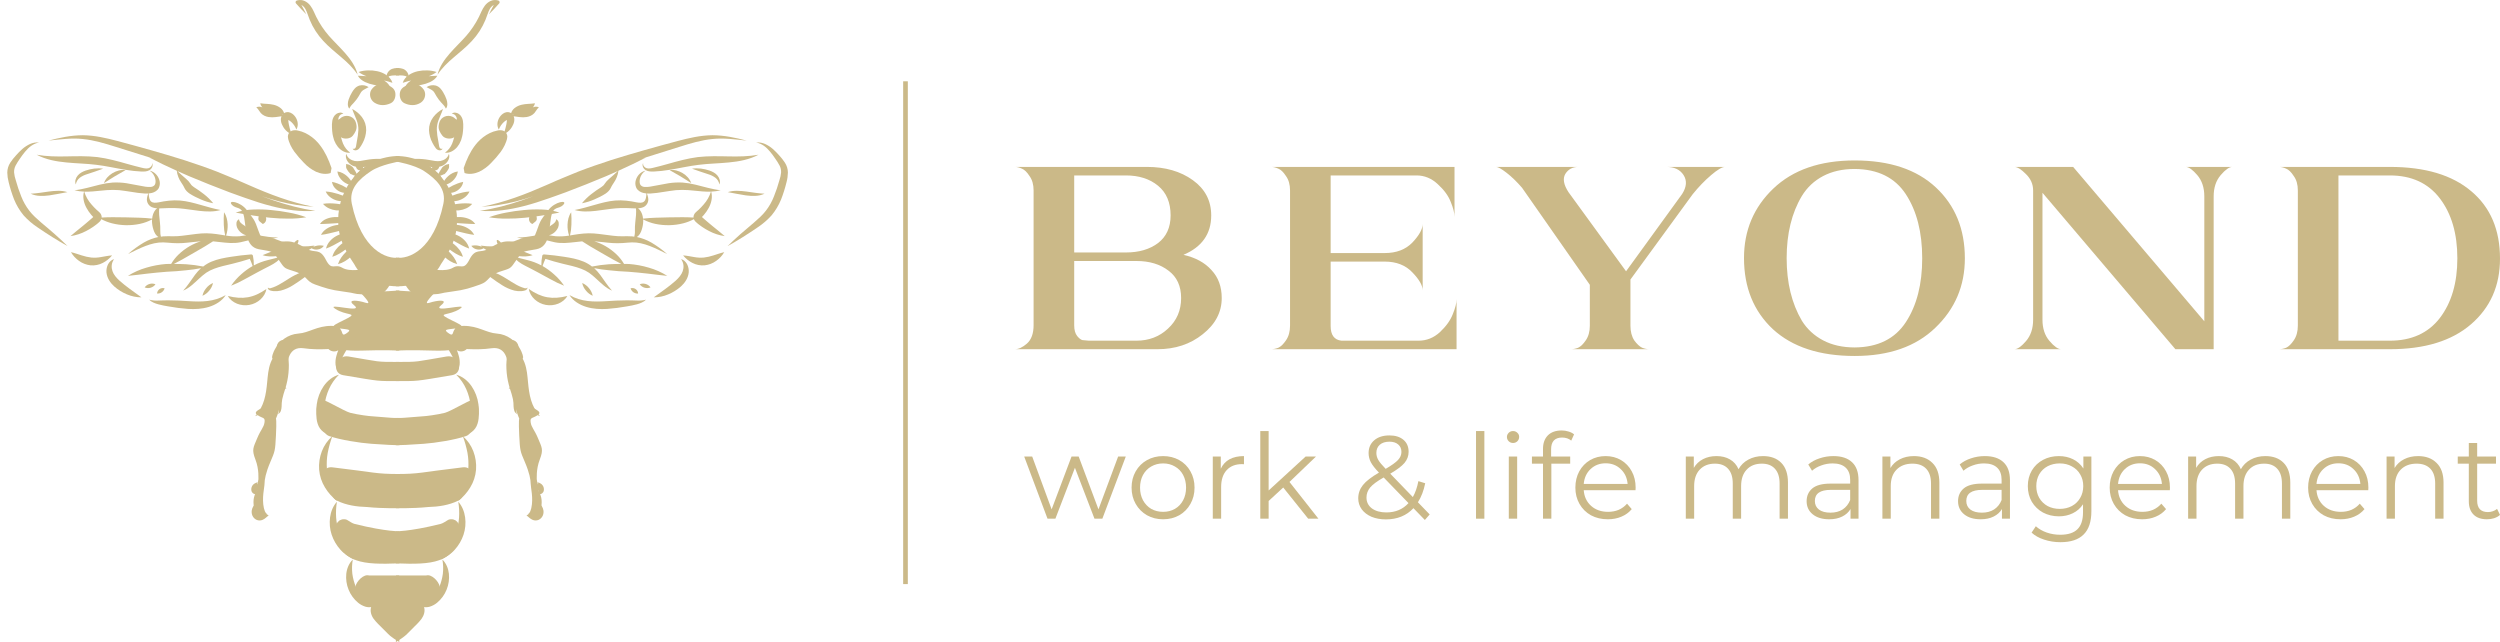 <?xml version="1.0" encoding="UTF-8"?> <svg xmlns="http://www.w3.org/2000/svg" width="537" height="138" viewBox="0 0 537 138" fill="none"><path d="M241.818 98.07L236.787 111.414H235.093L230.896 100.48L226.7 111.414H225.006L220 98.07H221.719L225.891 109.41L230.163 98.07H231.705L235.952 109.41L240.174 98.07H241.818Z" fill="#CBB988"></path><path d="M249.838 111.541C248.557 111.541 247.403 111.254 246.375 110.679C245.347 110.087 244.538 109.275 243.948 108.243C243.358 107.211 243.063 106.044 243.063 104.742C243.063 103.44 243.358 102.273 243.948 101.241C244.538 100.209 245.347 99.406 246.375 98.831C247.403 98.256 248.557 97.968 249.838 97.968C251.119 97.968 252.274 98.256 253.302 98.831C254.33 99.406 255.131 100.209 255.704 101.241C256.294 102.273 256.588 103.44 256.588 104.742C256.588 106.044 256.294 107.211 255.704 108.243C255.131 109.275 254.33 110.087 253.302 110.679C252.274 111.254 251.119 111.541 249.838 111.541ZM249.838 109.943C250.782 109.943 251.625 109.731 252.367 109.309C253.125 108.869 253.715 108.251 254.136 107.457C254.558 106.662 254.768 105.757 254.768 104.742C254.768 103.727 254.558 102.822 254.136 102.027C253.715 101.232 253.125 100.624 252.367 100.201C251.625 99.761 250.782 99.541 249.838 99.541C248.895 99.541 248.043 99.761 247.285 100.201C246.543 100.624 245.954 101.232 245.515 102.027C245.094 102.822 244.883 103.727 244.883 104.742C244.883 105.757 245.094 106.662 245.515 107.457C245.954 108.251 246.543 108.869 247.285 109.309C248.043 109.731 248.895 109.943 249.838 109.943Z" fill="#CBB988"></path><path d="M262.225 100.683C262.646 99.786 263.27 99.11 264.096 98.653C264.939 98.197 265.975 97.968 267.205 97.968V99.719L266.776 99.693C265.377 99.693 264.281 100.125 263.489 100.987C262.697 101.85 262.301 103.059 262.301 104.615V111.414H260.506V98.07H262.225V100.683Z" fill="#CBB988"></path><path d="M275.638 104.717L272.503 107.609V111.414H270.708V92.59H272.503V105.351L280.442 98.07H282.666L276.978 103.524L283.197 111.414H280.998L275.638 104.717Z" fill="#CBB988"></path><path d="M306.059 111.693L303.607 109.156C302.107 110.763 300.135 111.566 297.691 111.566C296.545 111.566 295.517 111.38 294.607 111.008C293.713 110.619 293.014 110.087 292.508 109.41C292.003 108.717 291.75 107.93 291.75 107.051C291.75 105.985 292.087 105.029 292.761 104.184C293.435 103.338 294.581 102.45 296.199 101.52C295.357 100.64 294.775 99.896 294.455 99.287C294.135 98.662 293.975 98.002 293.975 97.309C293.975 96.175 294.379 95.262 295.188 94.569C295.997 93.875 297.084 93.528 298.45 93.528C299.714 93.528 300.716 93.841 301.458 94.467C302.2 95.093 302.57 95.956 302.57 97.055C302.57 97.934 302.275 98.729 301.686 99.44C301.096 100.133 300.076 100.903 298.626 101.748L303.48 106.772C304.02 105.807 304.416 104.666 304.669 103.347L306.135 103.803C305.815 105.393 305.292 106.755 304.568 107.888L307.096 110.501L306.059 111.693ZM298.45 94.873C297.573 94.873 296.882 95.093 296.376 95.533C295.888 95.972 295.643 96.556 295.643 97.283C295.643 97.808 295.778 98.306 296.048 98.78C296.317 99.254 296.848 99.896 297.641 100.708C298.921 99.964 299.806 99.33 300.295 98.805C300.784 98.281 301.028 97.706 301.028 97.08C301.028 96.404 300.801 95.871 300.346 95.482C299.891 95.076 299.258 94.873 298.45 94.873ZM297.792 110.07C299.747 110.07 301.332 109.402 302.545 108.065L297.211 102.56C295.812 103.355 294.843 104.074 294.303 104.717C293.781 105.359 293.52 106.078 293.52 106.873C293.52 107.837 293.907 108.615 294.683 109.207C295.475 109.782 296.511 110.07 297.792 110.07Z" fill="#CBB988"></path><path d="M317.048 92.59H318.843V111.414H317.048V92.59Z" fill="#CBB988"></path><path d="M324.09 98.07H325.885V111.414H324.09V98.07ZM325 95.152C324.63 95.152 324.318 95.025 324.065 94.772C323.812 94.518 323.686 94.213 323.686 93.858C323.686 93.52 323.812 93.224 324.065 92.97C324.318 92.717 324.63 92.59 325 92.59C325.371 92.59 325.683 92.717 325.936 92.97C326.189 93.207 326.315 93.495 326.315 93.833C326.315 94.205 326.189 94.518 325.936 94.772C325.683 95.025 325.371 95.152 325 95.152Z" fill="#CBB988"></path><path d="M335.531 93.985C334.756 93.985 334.166 94.197 333.762 94.619C333.374 95.042 333.18 95.668 333.18 96.497V98.07H337.276V99.592H333.231V111.414H331.436V99.592H329.059V98.07H331.436V96.421C331.436 95.203 331.781 94.239 332.472 93.528C333.18 92.818 334.175 92.463 335.456 92.463C335.961 92.463 336.45 92.539 336.922 92.691C337.394 92.826 337.79 93.029 338.11 93.3L337.503 94.645C336.981 94.205 336.324 93.985 335.531 93.985Z" fill="#CBB988"></path><path d="M351.309 105.3H340.185C340.286 106.687 340.817 107.812 341.778 108.674C342.738 109.52 343.952 109.943 345.418 109.943C346.244 109.943 347.003 109.799 347.694 109.512C348.385 109.207 348.983 108.767 349.489 108.192L350.5 109.359C349.91 110.07 349.168 110.611 348.275 110.983C347.399 111.355 346.43 111.541 345.368 111.541C344.003 111.541 342.789 111.254 341.727 110.679C340.682 110.087 339.865 109.275 339.275 108.243C338.685 107.211 338.39 106.044 338.39 104.742C338.39 103.44 338.668 102.273 339.224 101.241C339.797 100.209 340.573 99.406 341.55 98.831C342.545 98.256 343.657 97.968 344.887 97.968C346.118 97.968 347.222 98.256 348.199 98.831C349.177 99.406 349.944 100.209 350.5 101.241C351.056 102.256 351.334 103.423 351.334 104.742L351.309 105.3ZM344.887 99.516C343.606 99.516 342.528 99.93 341.651 100.759C340.792 101.571 340.303 102.636 340.185 103.955H349.615C349.497 102.636 349 101.571 348.123 100.759C347.264 99.93 346.185 99.516 344.887 99.516Z" fill="#CBB988"></path><path d="M378.694 97.968C380.363 97.968 381.669 98.45 382.613 99.414C383.574 100.378 384.054 101.799 384.054 103.676V111.414H382.259V103.854C382.259 102.467 381.922 101.41 381.248 100.683C380.59 99.956 379.655 99.592 378.442 99.592C377.059 99.592 375.972 100.023 375.18 100.886C374.388 101.731 373.992 102.907 373.992 104.412V111.414H372.197V103.854C372.197 102.467 371.86 101.41 371.186 100.683C370.529 99.956 369.585 99.592 368.354 99.592C366.989 99.592 365.902 100.023 365.093 100.886C364.301 101.731 363.905 102.907 363.905 104.412V111.414H362.11V98.07H363.829V100.505C364.301 99.693 364.958 99.067 365.801 98.628C366.644 98.188 367.613 97.968 368.708 97.968C369.821 97.968 370.781 98.205 371.59 98.678C372.416 99.152 373.031 99.854 373.436 100.784C373.925 99.905 374.624 99.22 375.534 98.729C376.461 98.222 377.515 97.968 378.694 97.968Z" fill="#CBB988"></path><path d="M393.826 97.968C395.562 97.968 396.894 98.408 397.821 99.287C398.748 100.15 399.211 101.435 399.211 103.144V111.414H397.492V109.334C397.088 110.027 396.489 110.569 395.697 110.958C394.922 111.347 393.995 111.541 392.916 111.541C391.433 111.541 390.253 111.186 389.377 110.476C388.5 109.765 388.062 108.827 388.062 107.66C388.062 106.526 388.467 105.613 389.276 104.92C390.102 104.226 391.408 103.879 393.194 103.879H397.416V103.068C397.416 101.917 397.096 101.046 396.456 100.454C395.815 99.846 394.88 99.541 393.649 99.541C392.807 99.541 391.998 99.685 391.222 99.972C390.447 100.243 389.781 100.624 389.225 101.114L388.416 99.769C389.09 99.194 389.899 98.755 390.843 98.45C391.787 98.129 392.781 97.968 393.826 97.968ZM393.194 110.12C394.206 110.12 395.074 109.892 395.798 109.435C396.523 108.962 397.062 108.285 397.416 107.406V105.224H393.245C390.97 105.224 389.832 106.019 389.832 107.609C389.832 108.387 390.127 109.004 390.717 109.461C391.307 109.901 392.133 110.12 393.194 110.12Z" fill="#CBB988"></path><path d="M411.115 97.968C412.783 97.968 414.106 98.459 415.084 99.44C416.078 100.404 416.576 101.816 416.576 103.676V111.414H414.781V103.854C414.781 102.467 414.435 101.41 413.744 100.683C413.053 99.956 412.067 99.592 410.786 99.592C409.354 99.592 408.216 100.023 407.373 100.886C406.547 101.731 406.134 102.907 406.134 104.412V111.414H404.339V98.07H406.059V100.531C406.547 99.719 407.221 99.093 408.081 98.653C408.957 98.197 409.969 97.968 411.115 97.968Z" fill="#CBB988"></path><path d="M426.353 97.968C428.089 97.968 429.421 98.408 430.348 99.287C431.275 100.15 431.738 101.435 431.738 103.144V111.414H430.019V109.334C429.615 110.027 429.016 110.569 428.224 110.958C427.449 111.347 426.522 111.541 425.443 111.541C423.96 111.541 422.78 111.186 421.904 110.476C421.027 109.765 420.589 108.827 420.589 107.66C420.589 106.526 420.994 105.613 421.803 104.92C422.628 104.226 423.935 103.879 425.721 103.879H429.943V103.068C429.943 101.917 429.623 101.046 428.983 100.454C428.342 99.846 427.407 99.541 426.176 99.541C425.334 99.541 424.525 99.685 423.749 99.972C422.974 100.243 422.308 100.624 421.752 101.114L420.943 99.769C421.617 99.194 422.426 98.755 423.37 98.45C424.314 98.129 425.308 97.968 426.353 97.968ZM425.721 110.12C426.732 110.12 427.6 109.892 428.325 109.435C429.05 108.962 429.589 108.285 429.943 107.406V105.224H425.772C423.496 105.224 422.359 106.019 422.359 107.609C422.359 108.387 422.654 109.004 423.244 109.461C423.834 109.901 424.659 110.12 425.721 110.12Z" fill="#CBB988"></path><path d="M449.228 98.07V109.791C449.228 112.057 448.671 113.731 447.559 114.814C446.464 115.913 444.803 116.463 442.579 116.463C441.348 116.463 440.177 116.277 439.065 115.905C437.969 115.55 437.076 115.051 436.385 114.408L437.295 113.038C437.935 113.613 438.711 114.061 439.621 114.383C440.548 114.704 441.517 114.865 442.528 114.865C444.214 114.865 445.452 114.467 446.244 113.672C447.037 112.894 447.433 111.676 447.433 110.019V108.319C446.877 109.165 446.143 109.808 445.233 110.247C444.34 110.687 443.346 110.907 442.25 110.907C441.003 110.907 439.865 110.636 438.837 110.095C437.826 109.537 437.025 108.767 436.435 107.786C435.862 106.788 435.576 105.664 435.576 104.412C435.576 103.161 435.862 102.044 436.435 101.063C437.025 100.082 437.826 99.321 438.837 98.78C439.848 98.239 440.986 97.968 442.25 97.968C443.379 97.968 444.399 98.197 445.309 98.653C446.219 99.11 446.952 99.769 447.509 100.632V98.07H449.228ZM442.427 109.309C443.388 109.309 444.256 109.106 445.031 108.7C445.806 108.277 446.405 107.693 446.826 106.949C447.264 106.205 447.483 105.359 447.483 104.412C447.483 103.465 447.264 102.628 446.826 101.901C446.405 101.156 445.806 100.581 445.031 100.175C444.273 99.752 443.405 99.541 442.427 99.541C441.466 99.541 440.598 99.744 439.823 100.15C439.065 100.556 438.466 101.131 438.028 101.875C437.607 102.619 437.396 103.465 437.396 104.412C437.396 105.359 437.607 106.205 438.028 106.949C438.466 107.693 439.065 108.277 439.823 108.7C440.598 109.106 441.466 109.309 442.427 109.309Z" fill="#CBB988"></path><path d="M466.079 105.3H454.955C455.056 106.687 455.587 107.812 456.548 108.674C457.508 109.52 458.722 109.943 460.188 109.943C461.014 109.943 461.773 109.799 462.464 109.512C463.155 109.207 463.753 108.767 464.259 108.192L465.27 109.359C464.68 110.07 463.938 110.611 463.045 110.983C462.169 111.355 461.2 111.541 460.138 111.541C458.773 111.541 457.559 111.254 456.497 110.679C455.452 110.087 454.635 109.275 454.045 108.243C453.455 107.211 453.16 106.044 453.16 104.742C453.16 103.44 453.438 102.273 453.994 101.241C454.567 100.209 455.343 99.406 456.32 98.831C457.315 98.256 458.427 97.968 459.657 97.968C460.888 97.968 461.992 98.256 462.969 98.831C463.947 99.406 464.714 100.209 465.27 101.241C465.826 102.256 466.104 103.423 466.104 104.742L466.079 105.3ZM459.657 99.516C458.376 99.516 457.298 99.93 456.421 100.759C455.562 101.571 455.073 102.636 454.955 103.955H464.385C464.267 102.636 463.77 101.571 462.893 100.759C462.034 99.93 460.955 99.516 459.657 99.516Z" fill="#CBB988"></path><path d="M486.595 97.968C488.263 97.968 489.57 98.45 490.514 99.414C491.474 100.378 491.955 101.799 491.955 103.676V111.414H490.16V103.854C490.16 102.467 489.823 101.41 489.148 100.683C488.491 99.956 487.556 99.592 486.342 99.592C484.96 99.592 483.873 100.023 483.081 100.886C482.289 101.731 481.893 102.907 481.893 104.412V111.414H480.098V103.854C480.098 102.467 479.761 101.41 479.086 100.683C478.429 99.956 477.485 99.592 476.255 99.592C474.89 99.592 473.803 100.023 472.994 100.886C472.201 101.731 471.805 102.907 471.805 104.412V111.414H470.01V98.07H471.73V100.505C472.201 99.693 472.859 99.067 473.702 98.628C474.544 98.188 475.513 97.968 476.609 97.968C477.721 97.968 478.682 98.205 479.491 98.678C480.317 99.152 480.932 99.854 481.336 100.784C481.825 99.905 482.525 99.22 483.435 98.729C484.362 98.222 485.415 97.968 486.595 97.968Z" fill="#CBB988"></path><path d="M508.703 105.3H497.58C497.681 106.687 498.212 107.812 499.172 108.674C500.133 109.52 501.347 109.943 502.813 109.943C503.639 109.943 504.397 109.799 505.088 109.512C505.779 109.207 506.378 108.767 506.883 108.192L507.894 109.359C507.305 110.07 506.563 110.611 505.67 110.983C504.793 111.355 503.824 111.541 502.762 111.541C501.397 111.541 500.184 111.254 499.122 110.679C498.077 110.087 497.259 109.275 496.67 108.243C496.08 107.211 495.785 106.044 495.785 104.742C495.785 103.44 496.063 102.273 496.619 101.241C497.192 100.209 497.967 99.406 498.945 98.831C499.939 98.256 501.052 97.968 502.282 97.968C503.512 97.968 504.616 98.256 505.594 98.831C506.571 99.406 507.338 100.209 507.894 101.241C508.451 102.256 508.729 103.423 508.729 104.742L508.703 105.3ZM502.282 99.516C501.001 99.516 499.922 99.93 499.046 100.759C498.186 101.571 497.698 102.636 497.58 103.955H507.01C506.892 102.636 506.394 101.571 505.518 100.759C504.658 99.93 503.58 99.516 502.282 99.516Z" fill="#CBB988"></path><path d="M519.41 97.968C521.079 97.968 522.402 98.459 523.38 99.44C524.374 100.404 524.871 101.816 524.871 103.676V111.414H523.076V103.854C523.076 102.467 522.731 101.41 522.04 100.683C521.349 99.956 520.363 99.592 519.082 99.592C517.649 99.592 516.512 100.023 515.669 100.886C514.843 101.731 514.43 102.907 514.43 104.412V111.414H512.635V98.07H514.354V100.531C514.843 99.719 515.517 99.093 516.377 98.653C517.253 98.197 518.264 97.968 519.41 97.968Z" fill="#CBB988"></path><path d="M537 110.602C536.663 110.907 536.242 111.144 535.736 111.313C535.247 111.465 534.733 111.541 534.194 111.541C532.947 111.541 531.986 111.203 531.312 110.526C530.638 109.85 530.3 108.894 530.3 107.66V99.592H527.924V98.07H530.3V95.152H532.095V98.07H536.14V99.592H532.095V107.558C532.095 108.353 532.289 108.962 532.677 109.385C533.081 109.791 533.654 109.994 534.396 109.994C534.767 109.994 535.121 109.934 535.458 109.816C535.812 109.698 536.115 109.528 536.368 109.309L537 110.602Z" fill="#CBB988"></path><line x1="194.5" y1="17.463" x2="194.5" y2="125.463" stroke="#CBB988"></line><path d="M85.769 62.397C85.011 62.428 84.244 62.474 83.47 62.541C79.657 62.873 75.514 60.718 77.005 62.37C78.496 64.022 79.989 65.52 78.498 65.022C77.007 64.525 74.354 64.194 76.012 65.52C78.47 67.486 69.713 64.856 72.033 66.349C74.353 67.841 76.837 67.177 74.685 68.337C73.277 69.095 71.877 69.639 71.673 70.02C71.517 70.003 71.361 69.995 71.204 69.994C68.056 69.994 66.4 71.485 64.079 71.652C61.758 71.818 60.1 73.309 59.275 74.635C58.45 75.962 58.436 76.783 58.436 76.783C58.436 76.783 59.124 77.91 58.957 80.563C58.791 83.215 58.2 85.968 57.534 86.79C56.868 87.611 54.061 88.274 55.221 89.102C56.381 89.931 56.989 89.544 56.822 90.704C56.656 91.863 56.043 92.202 55.221 94.191C54.399 96.179 54.036 96.555 54.865 98.709C55.694 100.864 55.496 102.872 55.496 103.368C55.496 103.864 56.025 103.849 54.865 106.004C53.705 108.159 55.196 112.136 56.687 110.979C58.178 109.823 57.185 111.31 56.687 109.155C56.19 107.001 56.822 104.694 56.822 103.869C56.822 103.044 57.074 101.563 58.068 99.243C59.061 96.924 59.109 96.865 59.275 93.55C59.442 90.235 59.275 89.893 59.275 89.893C59.275 89.893 60.38 87.679 60.38 84.477C61.707 81.162 61.804 77.95 61.804 77.95C61.804 77.95 61.917 74.308 65.232 74.805C68.547 75.303 72.69 74.805 72.69 74.805C72.69 74.805 73.519 75.469 77.993 75.303C82.468 75.136 85.769 75.303 85.769 75.303C85.769 75.303 85.769 62.541 85.769 62.397ZM74.347 71.648C73.318 72.335 73.711 71.272 73.001 70.555C74.84 70.799 75.72 70.73 74.347 71.648Z" fill="#CBB988"></path><path d="M55.583 53.535C58.484 54.103 58.411 53.685 59.858 55.803C61.305 57.92 61.024 57.539 63.544 58.39C66.064 59.242 65.619 60.396 67.684 61.112C69.75 61.829 70.904 62.273 73.767 62.633C76.63 62.994 75.796 63.144 77.748 63.222C79.7 63.301 81.594 64.273 83.32 61.827C85.047 59.38 85.307 57.17 78.297 57.749C78.297 57.749 75.198 58.502 73.515 57.51C71.832 56.519 71.288 58.331 69.976 55.759C68.664 53.187 67.593 54.453 65.911 53.454C64.229 52.456 63.036 51.803 61.535 51.849C60.034 51.895 60.907 51.959 58.843 51.244C56.78 50.529 56.444 52.309 55.551 49.666C54.657 47.023 54.447 47.057 53.036 45.15C51.626 43.242 48.759 42.882 49.815 43.99C50.87 45.098 51.979 44.032 52.456 46.761C52.934 49.489 52.683 52.964 55.583 53.535Z" fill="#CBB988"></path><path d="M73.713 80.591C81.991 81.982 80.891 81.852 85.77 81.852V77.746C80.566 77.746 81.847 77.739 74.824 76.566C72.192 76.116 71.062 80.145 73.713 80.591Z" fill="#CBB988"></path><path d="M70.7 93.665C73.074 94.48 77.269 95.148 79.773 95.326C82.842 95.543 84.793 95.636 85.769 95.636V89.781C83.817 89.781 84.793 89.781 79.773 89.404C79.46 89.404 76.997 89.115 75.231 88.672C73.934 88.346 68.705 85.172 69.376 86.069C66.909 85.314 68.21 92.789 70.7 93.665Z" fill="#CBB988"></path><path d="M85.768 101.817C80.564 101.817 80.725 101.477 71.407 100.383C69.691 100.18 69.089 101.728 69.701 102.985C69.998 103.573 70.91 105.926 71.407 106.358C71.473 106.622 71.599 106.868 71.775 107.077C71.951 107.285 72.173 107.45 72.423 107.559C74.363 108.516 76.606 108.851 78.87 108.911C80.673 109.099 82.422 109.135 83.77 109.164C84.565 109.182 85.768 109.164 85.768 109.164V101.817Z" fill="#CBB988"></path><path d="M85.769 114.178C86.094 114.078 83.213 114.297 76.169 112.538C75.716 112.426 75.231 112.093 74.523 111.661C74.315 111.533 73.605 111.443 73.241 111.661C72.223 111.908 71.575 113.923 71.866 114.946C73.596 120.919 77.829 121.335 85.769 121.009L85.769 114.178Z" fill="#CBB988"></path><path d="M85.733 123.611H79.264C78.149 123.256 76.605 124.803 76.35 125.98C75.917 126.965 76.235 128.31 77.275 128.804C78.493 130.091 80.651 130.37 82.615 130.401C82.693 130.401 82.768 130.418 82.844 130.422C82.769 130.572 82.712 130.73 82.672 130.893C82.157 133.011 83.787 135.013 85.77 135.321C85.77 135.321 85.77 123.611 85.733 123.611Z" fill="#CBB988"></path><path d="M72.071 26.338C72.299 25.993 72.614 25.714 72.984 25.528L73.009 25.497C73.203 25.303 73.434 25.149 73.688 25.044C73.941 24.939 74.213 24.885 74.487 24.885C74.762 24.885 75.034 24.939 75.287 25.044C75.541 25.149 75.771 25.303 75.966 25.497C76.367 25.935 76.502 26.393 76.578 26.976C76.686 27.81 76.262 28.529 75.775 29.157C75.243 29.843 73.936 29.953 73.241 29.483L72.821 29.198C71.913 28.585 71.431 27.33 72.071 26.338Z" fill="#CBB988"></path><path d="M80.516 18.494C81.171 17.988 82.087 17.951 82.861 18.117C83.078 18.169 83.284 18.263 83.465 18.393C84.136 18.604 84.722 19.097 84.887 19.814C85.078 20.656 84.781 21.783 83.926 22.174C82.796 22.689 81.615 22.759 80.516 22.104C80.203 21.918 79.944 21.653 79.764 21.337C79.583 21.021 79.488 20.663 79.486 20.299C79.486 19.488 79.92 18.961 80.516 18.494Z" fill="#CBB988"></path><path d="M17.15 38.169C17.61 37.837 18.123 37.586 18.667 37.426C19.807 37.032 20.969 36.696 22.163 36.232C20.888 36.038 19.605 36.237 18.393 36.637C17.788 36.854 17.147 37.162 16.691 37.71C16.234 38.257 16.01 39.017 16.288 39.621C16.375 39.043 16.684 38.522 17.15 38.169Z" fill="#CBB988"></path><path d="M22.33 39.33C23.166 38.829 23.864 38.333 24.621 37.891C25.379 37.449 26.132 37.044 26.966 36.544C25.995 36.396 25.02 36.688 24.19 37.175C23.361 37.661 22.654 38.4 22.33 39.33Z" fill="#CBB988"></path><path d="M12.474 40.987C11.807 40.998 11.142 41.05 10.481 41.143C9.171 41.327 7.941 41.54 6.586 41.608C7.21 41.894 7.886 42.051 8.572 42.071C9.246 42.098 9.922 42.065 10.59 41.971C11.916 41.785 13.15 41.504 14.485 41.271C13.835 41.064 13.156 40.968 12.474 40.987Z" fill="#CBB988"></path><path d="M44.298 61.894C43.894 62.363 43.615 62.927 43.487 63.532C44.057 63.291 44.558 62.91 44.943 62.425C45.348 61.957 45.627 61.394 45.754 60.788C45.183 61.027 44.681 61.408 44.298 61.894Z" fill="#CBB988"></path><path d="M33.738 63.052C34.096 63.077 34.453 62.981 34.75 62.779C35.045 62.573 35.26 62.273 35.36 61.927C35.178 61.87 34.986 61.854 34.797 61.883C34.609 61.911 34.429 61.983 34.272 62.091C34.116 62.2 33.986 62.343 33.893 62.509C33.8 62.676 33.746 62.861 33.736 63.052L33.738 63.052Z" fill="#CBB988"></path><path d="M33.396 61.063C32.992 60.89 32.538 60.866 32.118 60.996C31.694 61.113 31.323 61.373 31.071 61.734C31.477 61.904 31.929 61.928 32.35 61.8C32.775 61.686 33.146 61.425 33.396 61.063Z" fill="#CBB988"></path><path d="M76.98 27.933C76.997 27.205 76.87 26.481 76.604 25.803C76.345 25.058 75.936 24.288 75.654 23.408C76.476 23.832 77.193 24.434 77.752 25.17C78.359 25.975 78.678 26.962 78.656 27.97C78.616 28.918 78.363 29.846 77.916 30.683C77.707 31.105 77.456 31.505 77.169 31.878C76.977 32.112 76.701 32.262 76.4 32.295C76.115 32.32 75.806 32.159 75.752 31.916C75.835 31.962 75.93 31.98 76.024 31.968C76.117 31.956 76.205 31.915 76.273 31.85C76.38 31.744 76.449 31.604 76.467 31.454C76.534 31.145 76.59 30.651 76.673 30.256C76.837 29.491 76.939 28.714 76.98 27.933Z" fill="#CBB988"></path><path d="M75.636 19.788C75.8 19.508 75.993 19.246 76.209 19.005C76.481 18.707 76.829 18.488 77.215 18.372C77.549 18.288 77.897 18.275 78.237 18.334C78.577 18.393 78.9 18.523 79.186 18.715C78.606 19.058 78.059 19.264 77.769 19.554C77.639 19.684 77.529 19.832 77.441 19.993L77.064 20.652C76.769 21.144 76.424 21.604 76.034 22.025C75.667 22.435 75.302 22.727 75.024 23.337C74.571 22.785 74.696 21.954 74.888 21.376C75.079 20.821 75.329 20.288 75.636 19.788Z" fill="#CBB988"></path><path d="M82.485 17.285C82.511 17.302 82.54 17.314 82.567 17.331C83.161 17.714 83.72 18.272 83.9 18.989C83.302 18.792 82.689 18.643 82.068 18.543C81.492 18.44 80.912 18.352 80.309 18.227C79.663 18.105 79.034 17.905 78.436 17.632C77.823 17.33 77.202 16.901 76.854 16.259L78.716 16.366C78.109 16.148 77.537 15.845 77.017 15.465C77.67 15.25 78.352 15.134 79.04 15.122C79.709 15.095 80.379 15.152 81.033 15.293C81.725 15.437 82.383 15.71 82.974 16.098C83.567 16.505 84.096 17.076 84.298 17.788C83.615 17.558 83.058 17.405 82.485 17.285Z" fill="#CBB988"></path><path d="M73.347 12.331C72.06 11.214 70.683 10.142 69.459 8.811C68.214 7.482 67.221 5.939 66.527 4.256C66.167 3.398 65.961 2.569 65.609 1.945C65.409 1.571 65.105 1.264 64.734 1.059C65.093 1.71 65.45 2.368 65.779 3.065C65.014 2.334 64.302 1.538 63.581 0.735C63.547 0.696 63.521 0.65 63.504 0.601C63.473 0.506 63.481 0.402 63.526 0.313C63.571 0.223 63.649 0.155 63.744 0.123L63.837 0.093C64.374 -0.066 64.95 -0.02 65.455 0.222C65.934 0.448 66.35 0.79 66.664 1.217C67.289 2.037 67.55 2.904 67.927 3.619C68.664 5.096 69.586 6.473 70.672 7.716C71.772 8.96 73.03 10.151 74.195 11.479C75.359 12.807 76.425 14.334 76.835 16.061C75.864 14.586 74.644 13.431 73.347 12.331Z" fill="#CBB988"></path><path d="M83.495 16.753C83.21 16.321 83.972 16.274 84.363 16.216C84.718 16.158 85.412 16.18 85.769 16.216V14.64C85.108 14.572 84.285 14.642 83.761 15.051C83.394 15.335 83.139 15.739 83.039 16.192C83.496 16.753 83.495 16.753 83.495 16.753Z" fill="#CBB988"></path><path d="M71.539 29.304C71.499 29.133 71.46 28.971 71.434 28.806C71.364 28.345 71.322 27.88 71.307 27.413C71.277 26.922 71.301 26.428 71.378 25.941C71.465 25.427 71.745 24.814 72.236 24.478C72.69 24.154 73.382 24.058 73.754 24.425C73.555 24.433 73.362 24.496 73.197 24.607C73.031 24.719 72.901 24.874 72.819 25.056C72.647 25.356 72.666 25.672 72.692 26.041C72.718 26.41 72.815 26.808 72.889 27.259L73.088 28.541C73.189 29.332 73.391 30.108 73.689 30.848C74.008 31.631 74.544 32.307 75.233 32.797C74.248 32.938 73.232 32.343 72.587 31.558C72.264 31.164 72.007 30.72 71.824 30.244C71.824 30.244 71.7 30.002 71.539 29.304Z" fill="#CBB988"></path><path d="M60.265 23.21C60.625 23.486 60.889 23.868 61.019 24.302C61.298 24.127 61.628 24.052 61.955 24.088C62.252 24.132 62.533 24.247 62.776 24.424C63.143 24.691 63.441 25.042 63.647 25.447C64.039 26.215 64.083 27.142 63.659 27.826C63.43 27.209 63.057 26.654 62.573 26.209C62.382 26.035 62.167 25.888 61.937 25.772C61.925 25.832 61.923 25.893 61.931 25.953C61.936 26.089 61.951 26.224 61.978 26.357L62.065 26.822C62.151 27.269 62.281 27.733 62.425 28.226C62.559 28.137 62.708 28.07 62.863 28.029C63.233 27.946 63.616 27.951 63.983 28.044C64.546 28.155 65.093 28.338 65.609 28.59C66.606 29.084 67.499 29.764 68.24 30.594C68.493 30.875 68.725 31.175 68.945 31.478C68.901 31.401 69.352 32.059 69.493 32.293C69.967 33.078 70.373 33.901 70.709 34.754C70.729 34.762 70.751 34.761 70.769 34.769L70.733 34.815C70.903 35.24 71.061 35.667 71.212 36.103L71.023 37.166C70.03 37.51 68.878 37.332 67.89 36.896C66.915 36.423 66.035 35.775 65.295 34.983C64.555 34.236 63.867 33.439 63.237 32.596C62.913 32.148 62.629 31.671 62.388 31.173C62.265 30.913 62.157 30.647 62.063 30.375C61.94 30.06 61.864 29.727 61.838 29.389C61.832 29.094 61.918 28.803 62.084 28.558C61.59 28.241 61.175 27.816 60.868 27.316C60.763 27.147 60.67 26.971 60.59 26.789C60.496 26.591 60.425 26.383 60.379 26.169C60.325 25.912 60.315 25.649 60.347 25.389C60.37 25.246 60.409 25.107 60.465 24.974C60.012 25.025 59.645 25.094 59.241 25.146C58.717 25.221 58.185 25.217 57.662 25.135C57.359 25.082 57.064 24.987 56.785 24.855C56.494 24.714 56.232 24.518 56.014 24.278C55.849 24.08 55.699 23.87 55.563 23.65C55.442 23.424 55.267 23.232 55.054 23.089C55.304 22.881 55.685 22.895 55.991 22.95C56.12 22.983 56.241 23.023 56.358 23.062C56.123 22.819 55.966 22.511 55.907 22.178C56.396 22.255 56.89 22.3 57.385 22.315C57.855 22.339 58.322 22.403 58.782 22.506C59.321 22.63 59.828 22.871 60.265 23.21ZM60.529 24.565C60.56 24.6 60.581 24.648 60.611 24.685C60.628 24.66 60.654 24.634 60.675 24.608C60.626 24.594 60.579 24.582 60.522 24.571L60.529 24.565Z" fill="#CBB988"></path><path d="M58.681 61.721C58.486 61.805 58.236 61.863 58.062 61.922C57.968 61.944 57.87 61.946 57.775 61.927C57.724 61.926 57.674 61.906 57.638 61.869C57.601 61.833 57.579 61.784 57.577 61.733C57.539 61.796 57.523 61.87 57.533 61.943C57.543 62.016 57.578 62.083 57.632 62.134C57.733 62.242 57.857 62.327 57.995 62.38C58.248 62.458 58.508 62.51 58.77 62.537C59.285 62.578 59.804 62.539 60.307 62.421C61.263 62.171 62.172 61.769 62.999 61.229C63.803 60.727 64.528 60.212 65.28 59.665C66.051 59.11 66.783 58.502 67.471 57.846C67.079 57.875 66.689 57.933 66.306 58.02C66.335 57.949 66.361 57.877 66.381 57.804C66.323 57.452 66.303 57.269 66.282 57.129C66.261 56.988 66.251 56.935 66.218 56.925C66.184 56.914 66.132 56.952 66.033 57.036C65.934 57.12 65.791 57.248 65.513 57.471C65.39 57.682 65.343 57.929 65.38 58.171C65.389 58.199 65.401 58.226 65.416 58.251C65.157 58.333 64.901 58.419 64.649 58.513C63.767 58.863 62.92 59.295 62.119 59.803C61.334 60.286 60.61 60.776 59.855 61.183C59.478 61.393 59.086 61.573 58.681 61.721Z" fill="#CBB988"></path><path d="M51.221 63.953C50.453 63.896 49.692 63.769 48.947 63.572C49.357 64.338 50.09 64.894 50.908 65.23C51.751 65.564 52.67 65.656 53.562 65.494C54.455 65.332 55.284 64.924 55.955 64.315C56.602 63.714 57.094 62.939 57.213 62.079C56.585 62.524 55.916 62.91 55.217 63.232C54.594 63.518 53.938 63.725 53.264 63.848C52.59 63.967 51.904 64.001 51.221 63.953Z" fill="#CBB988"></path><path d="M48.49 63.383C45.944 64.853 43.275 64.865 40.512 64.687C39.126 64.595 37.685 64.513 36.256 64.513C35.545 64.501 34.814 64.537 34.118 64.556C33.417 64.606 32.712 64.543 32.03 64.369C32.557 64.899 33.311 65.173 34.02 65.371C34.728 65.568 35.433 65.688 36.141 65.812C37.554 66.071 38.98 66.253 40.413 66.357C41.869 66.443 43.397 66.373 44.861 65.926C46.325 65.479 47.7 64.641 48.49 63.383Z" fill="#CBB988"></path><path d="M25.667 60.286C24.995 59.673 24.425 59.01 24.162 58.253C23.899 57.496 23.871 56.527 24.512 55.665C23.982 55.78 23.518 56.218 23.228 56.733C22.948 57.272 22.823 57.877 22.865 58.482C22.975 59.745 23.719 60.785 24.536 61.523C25.346 62.241 26.27 62.819 27.271 63.232C28.254 63.654 29.313 63.871 30.384 63.87L27.915 62.084C27.131 61.503 26.349 60.9 25.667 60.286Z" fill="#CBB988"></path><path d="M24.082 54.858C23.214 54.912 22.426 55.106 21.686 55.218C21.006 55.346 20.311 55.382 19.621 55.323C18.918 55.239 18.226 55.084 17.555 54.86C16.834 54.642 16.09 54.356 15.239 54.163C15.673 54.903 16.261 55.541 16.964 56.033C17.695 56.562 18.551 56.893 19.448 56.993C20.362 57.074 21.28 56.891 22.094 56.466C22.859 56.072 23.536 55.524 24.082 54.858Z" fill="#CBB988"></path><path d="M6.301 45.269C5.577 44.334 4.992 43.298 4.564 42.195C4.105 41.058 3.713 39.895 3.389 38.712C3.201 38.176 3.08 37.619 3.028 37.053C3.002 36.541 3.111 36.031 3.345 35.575C3.627 35.047 3.945 34.538 4.296 34.053C4.635 33.542 5.002 33.049 5.395 32.578C6.164 31.648 7.117 30.834 8.389 30.611C7.736 30.546 7.077 30.653 6.478 30.921C5.872 31.196 5.309 31.558 4.808 31.994C4.323 32.426 3.865 32.888 3.438 33.376C2.984 33.862 2.573 34.385 2.208 34.939C1.793 35.574 1.57 36.315 1.565 37.073C1.579 37.767 1.678 38.458 1.86 39.128C2.166 40.387 2.555 41.624 3.024 42.832C3.53 44.078 4.225 45.239 5.084 46.274C5.967 47.252 6.97 48.115 8.07 48.842C10.169 50.279 12.292 51.627 14.52 52.865C12.712 51.078 10.787 49.421 8.856 47.811C7.927 46.999 7.009 46.2 6.301 45.269Z" fill="#CBB988"></path><path d="M24.861 31.541L32.963 34.084C32.658 33.999 32.357 33.909 32.052 33.83C33.997 34.84 35.971 35.781 37.964 36.676C38.081 37.606 38.425 38.494 38.967 39.26C39.074 39.434 39.181 39.606 39.295 39.768C39.408 39.931 39.505 40.169 39.613 40.365C39.665 40.474 39.724 40.58 39.789 40.681C39.874 40.806 39.969 40.924 40.072 41.035C40.265 41.234 40.476 41.413 40.704 41.571C41.097 41.827 41.504 42.06 41.924 42.27C42.326 42.474 42.733 42.668 43.153 42.843C44.003 43.216 44.893 43.49 45.806 43.66C45.221 42.94 44.557 42.289 43.825 41.719C43.472 41.432 43.105 41.168 42.734 40.91L41.656 40.199C41.51 40.105 41.373 39.999 41.247 39.88C41.19 39.832 41.138 39.779 41.091 39.722C41.041 39.661 40.974 39.548 40.912 39.466C40.791 39.276 40.653 39.097 40.501 38.931C40.325 38.75 40.142 38.576 39.959 38.408C39.326 37.88 38.739 37.343 38.088 36.736C38.92 37.109 39.755 37.476 40.592 37.835C43.48 39.063 46.405 40.201 49.336 41.32L51.299 42.029L52.794 42.559C54.604 43.197 56.436 43.798 58.313 44.275C61.379 45.062 64.585 45.545 67.738 45.27C64.611 44.846 61.623 44.026 58.687 43.025C57.866 42.74 57.047 42.446 56.231 42.142C57.478 42.56 58.732 42.945 60.015 43.275C62.431 43.88 64.897 44.264 67.382 44.42C62.493 43.499 57.915 41.731 53.406 39.74C52.934 39.53 52.454 39.326 51.978 39.117C51.982 39.073 48.136 37.495 48.136 37.495C47.608 37.279 47.083 37.054 46.55 36.846C44.231 35.95 41.873 35.147 39.511 34.376C34.773 32.883 30.01 31.561 25.225 30.283C22.83 29.647 20.352 29.075 17.806 29.046C15.263 29.052 12.816 29.58 10.422 30.202C12.882 29.951 15.353 29.593 17.766 29.859C20.177 30.09 22.516 30.803 24.861 31.541Z" fill="#CBB988"></path><path d="M14.271 34.896C16.459 35.118 18.622 35.134 20.705 35.403C22.791 35.644 24.887 36.148 27.055 36.489C28.143 36.671 29.241 36.79 30.343 36.846C30.891 36.859 31.548 36.877 32.101 36.554C32.654 36.231 32.968 35.513 32.653 35.013C32.783 35.567 32.322 36.012 31.912 36.131C31.459 36.255 30.972 36.162 30.456 36.032C29.411 35.79 28.378 35.497 27.337 35.21C25.263 34.62 23.142 34.032 20.91 33.741C18.674 33.49 16.48 33.55 14.328 33.594C12.176 33.638 10.054 33.618 7.886 33.239C9.834 34.289 12.095 34.69 14.271 34.896Z" fill="#CBB988"></path><path d="M61.941 46.962C63.229 46.975 64.516 46.877 65.788 46.669C64.578 46.227 63.331 45.89 62.063 45.662C60.812 45.422 59.555 45.237 58.292 45.123C57.018 44.993 55.737 44.952 54.457 44.999C53.152 45.028 51.86 45.254 50.622 45.668C51.91 45.915 53.145 46.115 54.388 46.298C54.781 46.356 55.173 46.411 55.566 46.468C55.544 46.594 55.525 46.7 55.511 46.795C55.484 46.944 55.494 47.097 55.539 47.241C55.597 47.381 55.689 47.504 55.807 47.598C55.954 47.728 56.132 47.87 56.452 48.114C56.603 48.057 56.741 47.969 56.855 47.855C56.969 47.74 57.057 47.602 57.112 47.45C57.203 47.197 57.202 46.92 57.108 46.668C57.449 46.705 57.789 46.754 58.131 46.779C59.397 46.91 60.667 46.963 61.941 46.962Z" fill="#CBB988"></path><path d="M19.684 46.926L19.059 47.465C18.652 47.837 18.21 48.167 17.789 48.535C16.925 49.242 16.04 49.935 15.135 50.72C16.309 50.553 17.444 50.183 18.491 49.628C19.018 49.36 19.526 49.057 20.014 48.723C20.259 48.56 20.493 48.379 20.728 48.199L21.071 47.917C21.206 47.807 21.334 47.69 21.454 47.565C21.564 47.446 21.654 47.31 21.721 47.163C21.724 47.133 21.738 47.1 21.748 47.071C22.475 47.461 23.247 47.762 24.046 47.966C26.016 48.466 28.074 48.507 30.061 48.084C30.968 47.892 31.841 47.572 32.657 47.133C32.639 47.407 32.644 47.682 32.669 47.955C32.734 48.585 32.888 49.203 33.126 49.789C33.263 50.133 33.471 50.443 33.736 50.701C33.827 50.779 33.925 50.847 34.029 50.906C32.927 51.136 31.867 51.54 30.891 52.102C29.686 52.815 28.551 53.64 27.502 54.566C29.976 53.351 32.491 52.012 35.058 52.065C35.7 52.08 36.367 52.164 37.077 52.209C37.797 52.256 38.519 52.257 39.239 52.212C40.592 52.123 41.886 51.912 43.145 51.828C42.31 52.089 41.505 52.44 40.745 52.875C39.881 53.373 39.081 53.973 38.362 54.664C37.738 55.263 37.2 55.944 36.761 56.689C36.403 56.695 36.047 56.687 35.688 56.705C34.243 56.817 32.815 57.083 31.427 57.497C30.033 57.893 28.703 58.485 27.475 59.256C28.922 59.123 30.308 58.932 31.691 58.77C33.073 58.608 34.444 58.48 35.817 58.373C37.204 58.311 38.595 58.221 39.993 58.055C41.061 57.958 42.122 57.806 43.173 57.6C42.697 58.045 42.262 58.532 41.873 59.055C41.007 60.214 40.321 61.38 39.338 62.431C40.687 61.872 41.751 60.779 42.759 59.854C43.241 59.397 43.753 58.973 44.292 58.584C44.819 58.234 45.386 57.948 45.981 57.732C47.182 57.268 48.567 56.978 49.915 56.657C51.163 56.354 52.409 56.003 53.654 55.603C53.88 56.097 54.084 56.61 54.267 57.142C53.385 57.648 52.559 58.246 51.803 58.926C50.981 59.645 50.254 60.466 49.639 61.369C50.643 60.981 51.616 60.52 52.551 59.987L55.262 58.51C56.16 58.017 57.038 57.583 58.006 57.082C58.973 56.582 59.952 55.963 60.582 55.025C59.533 55.397 58.556 55.594 57.53 55.867C56.483 56.119 55.471 56.503 54.521 57.011C54.538 56.317 54.475 55.624 54.331 54.945C54.312 54.857 54.262 54.778 54.19 54.724C54.118 54.67 54.029 54.644 53.938 54.65L53.855 54.657C52.44 54.765 51.024 54.936 49.615 55.159C48.207 55.382 46.804 55.62 45.395 56.212C44.77 56.479 44.183 56.827 43.65 57.248C42.446 57.011 41.229 56.848 40.005 56.762C39.119 56.716 38.232 56.693 37.344 56.692C37.972 56.377 38.574 56.049 39.165 55.725L41.594 54.334L44.016 52.928C44.59 52.582 45.175 52.222 45.76 51.839C46.273 51.883 46.785 51.94 47.314 52.008C48.678 52.156 50.157 52.346 51.642 52.04C52.369 51.891 53.023 51.688 53.652 51.558C54.3 51.438 54.959 51.381 55.619 51.387C56.969 51.361 58.441 51.445 59.767 50.974C58.375 51.08 57.059 50.772 55.669 50.574C55.245 50.519 54.808 50.48 54.363 50.474C54.571 50.396 54.758 50.27 54.909 50.106C55.059 49.943 55.169 49.746 55.23 49.532C54.778 49.572 54.323 49.494 53.91 49.306C53.58 49.153 53.261 48.975 52.956 48.774C52.632 48.577 52.319 48.361 52.019 48.129C51.739 47.876 51.412 47.697 51.332 47.095C51.187 47.167 51.062 47.275 50.968 47.408C50.874 47.541 50.814 47.694 50.794 47.856C50.75 48.182 50.788 48.513 50.905 48.821C51.084 49.238 51.356 49.61 51.699 49.909C52.042 50.207 52.448 50.425 52.887 50.544C52.384 50.616 51.898 50.701 51.445 50.745C50.483 50.813 49.516 50.766 48.566 50.605C48.82 49.838 48.934 49.032 48.902 48.225C48.855 47.321 48.669 46.379 48.118 45.596C48.046 46.481 48.029 47.37 48.068 48.257C48.086 49.038 48.187 49.815 48.369 50.575C48.092 50.532 47.816 50.487 47.533 50.437C46.193 50.209 44.681 50.034 43.25 50.144C41.82 50.255 40.45 50.501 39.129 50.639C38.476 50.719 37.818 50.757 37.16 50.752C36.489 50.742 35.783 50.715 35.042 50.771C34.878 50.782 34.723 50.817 34.563 50.838C34.54 50.623 34.469 50.415 34.453 50.267C34.424 50.014 34.417 49.76 34.43 49.507C34.442 48.934 34.417 48.361 34.354 47.792C34.297 47.237 34.231 46.717 34.191 46.191C34.169 45.921 34.16 45.65 34.166 45.379C34.161 45.234 34.178 45.092 34.188 44.936C34.193 44.892 34.2 44.827 34.207 44.766L34.222 44.767C35.752 44.697 37.128 44.628 38.526 44.75C39.925 44.873 41.357 45.127 42.849 45.296C44.34 45.465 45.91 45.535 47.385 45.112C45.89 44.834 44.527 44.419 43.1 44.017C41.673 43.615 40.224 43.202 38.655 43.071C37.087 42.941 35.503 43.158 34.096 43.461C33.423 43.576 32.83 43.631 32.45 43.272C32.066 42.949 31.983 42.245 31.946 41.559C32.187 41.538 32.425 41.496 32.658 41.434C33.191 41.295 33.831 40.954 34.126 40.348C34.374 39.808 34.406 39.194 34.216 38.632C33.897 37.608 33.055 36.83 32.118 36.652C32.483 36.886 32.789 37.201 33.013 37.572C33.237 37.943 33.373 38.361 33.41 38.793C33.445 39.183 33.365 39.582 33.185 39.781C32.977 40.003 32.691 40.136 32.387 40.15C31.997 40.181 31.604 40.163 31.217 40.099C30.777 40.034 30.338 39.95 29.892 39.858C29.003 39.693 28.091 39.505 27.151 39.353C26.186 39.211 25.208 39.162 24.233 39.209C23.276 39.282 22.326 39.438 21.396 39.673C19.569 40.107 17.87 40.671 15.998 40.863C16.668 41.04 17.357 41.14 18.05 41.16C17.695 42.3 18 43.617 18.585 44.67C18.876 45.209 19.227 45.715 19.629 46.178C19.727 46.294 19.829 46.406 19.938 46.515L20.034 46.615L19.99 46.653L19.684 46.926ZM20.215 46.811C20.213 46.823 20.213 46.823 20.215 46.811V46.811ZM19.674 43.942C18.952 43.142 18.413 42.194 18.094 41.165C19.286 41.208 20.487 41.08 21.625 40.958C23.468 40.753 25.138 40.7 26.914 41.015L29.647 41.431C30.116 41.482 30.592 41.534 31.072 41.566C31.333 41.586 31.595 41.588 31.857 41.57C31.73 41.857 31.639 42.159 31.586 42.469C31.489 42.931 31.576 43.414 31.828 43.814C32.08 44.214 32.478 44.499 32.938 44.611C33.199 44.689 33.469 44.733 33.742 44.743C33.623 44.837 33.513 44.94 33.411 45.052C33.192 45.326 33.018 45.633 32.896 45.963C32.785 46.285 32.713 46.621 32.682 46.961C31.744 46.844 30.846 46.803 29.96 46.764L27.098 46.689L24.233 46.656C23.451 46.662 22.654 46.674 21.832 46.728C21.84 46.658 21.842 46.589 21.837 46.519C21.797 46.205 21.655 45.912 21.434 45.685C21.28 45.518 21.178 45.441 21.084 45.352L20.784 45.098C20.393 44.734 20.022 44.348 19.674 43.942Z" fill="#CBB988"></path><path d="M59.365 55.024C60.334 54.923 61.214 54.763 62.103 54.675C63.057 54.595 64.004 54.446 64.936 54.228C65.647 54.053 66.32 53.748 66.921 53.33C67.326 53.578 67.807 53.669 68.274 53.587C68.532 53.553 68.78 53.466 69.002 53.331C69.225 53.197 69.417 53.018 69.567 52.806C69.1 52.692 68.614 52.677 68.141 52.763C67.847 52.816 67.558 52.901 67.282 53.015C67.379 52.932 67.471 52.844 67.557 52.751C66.632 52.89 65.697 52.949 64.761 52.926C64.277 52.925 63.78 52.919 63.274 52.937C63.309 52.928 63.342 52.915 63.373 52.899C63.567 52.778 63.743 52.629 63.896 52.459C63.997 52.253 64.068 52.033 64.106 51.807C64.121 51.67 64.103 51.587 64.049 51.554C63.996 51.52 63.911 51.539 63.791 51.598C63.598 51.72 63.423 51.868 63.27 52.037C63.17 52.243 63.1 52.462 63.062 52.687C63.047 52.824 63.065 52.907 63.117 52.942C62.722 52.954 62.323 52.973 61.914 53.02C60.937 53.138 59.979 53.382 59.064 53.746L56.4 54.804C57.365 55.147 58.408 55.112 59.365 55.024Z" fill="#CBB988"></path><path d="M73.489 76.864C73.991 75.842 74.581 74.866 75.253 73.947C75.921 73.026 76.662 72.16 77.469 71.358C78.29 70.543 79.185 69.8 80.159 69.008C78.906 69.18 77.709 69.637 76.66 70.343C75.614 71.024 74.699 71.888 73.959 72.892C73.798 72.661 73.589 72.468 73.347 72.324C73.018 72.137 72.648 72.034 72.269 72.026C71.891 72.017 71.516 72.103 71.18 72.276C70.806 72.465 70.507 72.775 70.334 73.156C70.664 73.335 71.014 73.474 71.377 73.572C71.657 73.646 71.945 73.688 72.235 73.697C72.523 73.704 72.811 73.676 73.093 73.614C73.24 73.578 73.395 73.539 73.559 73.484C73.405 73.725 73.261 73.973 73.127 74.227C72.942 74.093 72.737 73.986 72.521 73.909C72.283 73.828 72.031 73.798 71.78 73.822C71.53 73.849 71.289 73.927 71.072 74.054C70.783 74.223 70.533 74.451 70.337 74.723C70.536 75.006 70.811 75.228 71.13 75.363C71.387 75.469 71.666 75.51 71.943 75.484C72.197 75.458 72.442 75.374 72.659 75.239C72.505 75.62 72.375 76.01 72.269 76.407C72.078 77.045 72.014 77.713 72.08 78.375C72.161 79.038 72.485 79.758 73.074 80.04C72.806 79.536 72.745 78.948 72.902 78.399C73.031 77.865 73.228 77.349 73.489 76.864Z" fill="#CBB988"></path><path d="M69.555 92.845C71.328 93.552 70.892 93.097 70.892 93.097C70.608 92.839 70.347 92.556 70.113 92.251C69.771 91.81 69.561 91.281 69.509 90.726C69.458 90.129 69.458 89.528 69.509 88.931C69.548 88.307 69.6 87.689 69.691 87.084C70.034 84.658 70.892 82.381 72.81 80.49C71.487 80.833 70.331 81.782 69.53 82.933C68.732 84.102 68.22 85.442 68.037 86.845C67.941 87.527 67.903 88.216 67.925 88.904C67.968 89.576 67.989 90.292 68.234 91.014C68.455 91.756 68.92 92.402 69.555 92.845Z" fill="#CBB988"></path><path d="M72.396 107.6C71.922 106.387 71.389 105.265 70.984 104.138C70.578 103.05 70.322 101.912 70.222 100.755C70.132 99.593 70.19 98.424 70.394 97.277C70.622 96.066 70.953 94.877 71.382 93.722C69.379 95.398 68.352 98.183 68.551 100.887C68.663 102.24 69.092 103.548 69.803 104.704C70.478 105.823 71.358 106.806 72.396 107.6Z" fill="#CBB988"></path><path d="M61.069 74.665C61.002 74.59 61.026 74.544 61.057 74.528C61.087 74.512 61.117 74.552 61.111 74.532C61.1 74.488 61.092 74.444 61.087 74.398C61.069 74.31 61.07 74.219 61.09 74.131C61.123 73.876 61.288 73.54 61.388 73.06C61.167 73.004 60.936 72.996 60.711 73.036C60.486 73.076 60.273 73.164 60.084 73.293C59.862 73.453 59.687 73.67 59.58 73.922C59.458 74.203 59.419 74.512 59.468 74.814C59.516 75.095 59.646 75.356 59.841 75.564C59.678 75.684 59.523 75.813 59.377 75.953C58.838 76.496 58.42 77.148 58.151 77.865C57.606 79.285 57.522 80.75 57.391 82.075C57.144 84.734 56.758 87.297 54.799 89.394C56.175 88.942 57.274 87.759 57.94 86.443C58.186 85.943 58.388 85.423 58.543 84.888C58.756 85.027 58.998 85.118 59.25 85.154C59.282 85.157 59.312 85.155 59.343 85.156C59.336 85.332 59.318 85.494 59.321 85.667C59.346 86.27 59.467 86.865 59.676 87.43C59.834 87.941 60.029 88.427 59.709 88.937C59.855 88.874 59.986 88.78 60.092 88.662C60.199 88.544 60.279 88.405 60.327 88.253C60.424 87.955 60.479 87.646 60.492 87.333C60.488 86.805 60.532 86.277 60.623 85.757C60.797 84.997 61.012 84.248 61.267 83.512C61.359 83.475 61.45 83.433 61.537 83.385C61.477 83.33 61.414 83.279 61.348 83.232C61.405 83.048 61.454 82.852 61.512 82.654C61.804 81.54 61.977 80.4 62.027 79.25C62.096 78.097 61.994 76.941 61.723 75.818C61.322 76.917 61.032 77.99 60.743 79.055L59.895 82.225C59.843 82.421 59.792 82.622 59.739 82.825C59.462 82.852 59.195 82.941 58.958 83.087C59.139 83.262 59.351 83.401 59.584 83.497C59.522 83.773 59.471 84.054 59.428 84.341L59.356 84.328C59.142 84.307 58.926 84.314 58.713 84.349C58.881 83.656 58.998 82.951 59.063 82.242C59.206 80.822 59.164 79.485 59.408 78.241C59.562 77.405 59.891 76.612 60.374 75.914C60.549 75.98 60.737 76.006 60.924 75.989C61.162 75.959 61.388 75.866 61.578 75.721C61.769 75.576 61.919 75.383 62.012 75.162C61.572 74.932 61.204 74.815 61.069 74.665Z" fill="#CBB988"></path><path d="M55.264 103.615C55.173 103.629 55.085 103.656 55.001 103.694C54.886 103.741 54.774 103.799 54.668 103.865C54.395 104.035 54.184 104.29 54.07 104.591C53.956 104.892 53.944 105.223 54.037 105.531C54.095 105.68 54.188 105.814 54.307 105.921C54.426 106.029 54.569 106.106 54.723 106.149C55.006 106.226 55.384 106.116 55.434 105.849C55.352 105.83 55.28 105.78 55.235 105.709C55.189 105.639 55.172 105.554 55.188 105.471C55.188 105.361 55.255 105.253 55.322 105.267C55.454 105.361 55.466 105.337 55.607 105.246C55.641 105.219 55.677 105.194 55.715 105.171C55.78 105.125 55.847 105.084 55.917 105.047C56.076 104.959 56.216 104.843 56.333 104.704C56.423 104.595 56.487 104.466 56.522 104.329C56.557 104.191 56.56 104.047 56.533 103.908C56.508 103.788 56.448 103.677 56.362 103.589L56.168 103.375C56.013 103.221 55.84 103.087 55.653 102.977C55.536 103.161 55.443 103.359 55.377 103.567L55.303 103.845C55.277 103.929 55.276 104.068 55.233 104.016C55.19 103.965 55.219 103.747 55.272 103.685C55.325 103.623 55.308 103.615 55.264 103.615Z" fill="#CBB988"></path><path d="M55.837 110.251C55.827 110.216 55.791 110.17 55.75 110.079C55.669 109.925 55.616 109.635 55.652 109.177C55.733 108.657 55.754 108.129 55.714 107.605C55.196 107.869 54.752 108.257 54.42 108.734C54.246 109.008 54.129 109.314 54.077 109.635C54.017 110.022 54.07 110.417 54.228 110.776C54.412 111.185 54.743 111.509 55.156 111.683C55.542 111.835 55.971 111.835 56.357 111.683C56.984 111.428 57.215 111.059 57.713 110.719C57.188 110.347 56.488 110.467 56.126 110.39C55.918 110.359 55.851 110.293 55.837 110.251Z" fill="#CBB988"></path><path d="M74.175 117.299C73.632 116.356 73.183 115.362 72.835 114.331C72.496 113.309 72.283 112.249 72.201 111.176C72.126 110.04 72.184 108.899 72.372 107.777C71.547 108.678 71.068 109.887 70.898 111.124C70.727 112.378 70.845 113.654 71.242 114.856C71.639 116.044 72.277 117.137 73.115 118.067C73.924 118.993 75.075 119.744 76.206 120.226C75.52 119.222 74.733 118.265 74.175 117.299Z" fill="#CBB988"></path><path d="M85.77 131.419C85.77 131.419 83.866 128.152 77.838 128.535C76.686 126.986 75.944 125.17 75.683 123.258C75.566 122.238 75.598 121.207 75.779 120.197C74.969 120.974 74.508 122.103 74.382 123.252C74.265 124.415 74.436 125.588 74.88 126.668C75.317 127.757 76.019 128.719 76.923 129.467C77.382 129.845 77.909 130.132 78.476 130.311C78.881 130.43 79.306 130.463 79.725 130.41C79.444 131.229 79.735 132.203 80.265 132.931C80.835 133.696 81.738 134.539 81.738 134.539C82.389 135.189 82.714 135.524 83.365 136.17C84.015 136.816 84.239 136.858 84.666 137.213C85.06 137.434 85.77 137.925 85.77 137.925V131.419Z" fill="#CBB988"></path><path d="M85.77 61.48C85.77 61.48 78.81 61.998 76.119 56.793C73.931 53.54 72.629 50.994 72.629 47.359C72.629 43.724 73.951 40.413 76.119 37.926C78.558 35.127 81.87 33.505 85.77 33.505V34.687C85.77 34.687 81.782 35.362 79.7 36.752C77.017 38.543 74.912 40.615 75.57 43.772C77.635 53.683 83.003 55.748 85.77 55.335V61.48Z" fill="#CBB988"></path><path d="M75.342 47.247C74.785 47.004 74.211 46.83 73.634 46.73C73.013 46.62 72.394 46.587 71.793 46.63C71.177 46.67 70.591 46.808 70.056 47.038C69.502 47.266 69.045 47.638 68.726 48.122C69.377 48.119 69.935 48.078 70.497 48.055L72.149 47.954C72.701 47.912 73.257 47.859 73.82 47.771C74.346 47.69 74.854 47.559 75.337 47.378C75.327 47.746 75.309 48.115 75.322 48.487C75.325 48.554 75.331 48.625 75.334 48.695C74.771 48.466 74.189 48.33 73.615 48.294C72.314 48.209 71.092 48.513 70.113 49.166C69.616 49.489 69.217 49.928 68.945 50.452C69.542 50.378 70.128 50.273 70.701 50.136L72.306 49.747L73.9 49.331C74.366 49.196 74.843 49.058 75.336 48.873C75.36 49.28 75.436 49.693 75.561 50.101C74.969 50.008 74.384 50.017 73.834 50.126C73.23 50.244 72.665 50.452 72.155 50.742C71.644 51.03 71.195 51.399 70.823 51.837C70.436 52.276 70.165 52.808 70.026 53.397C70.573 53.197 71.1 52.962 71.605 52.694C72.085 52.446 72.552 52.187 73.013 51.922C73.473 51.657 73.93 51.389 74.386 51.108C74.794 50.846 75.208 50.577 75.619 50.246C75.646 50.319 75.666 50.393 75.697 50.466C75.808 50.712 75.936 50.953 76.077 51.189C75.607 51.266 75.158 51.399 74.739 51.583C73.692 52.047 72.805 52.746 72.137 53.632C71.788 54.084 71.531 54.604 71.375 55.169C71.934 54.992 72.462 54.753 72.947 54.456C73.412 54.18 73.856 53.874 74.275 53.542C74.696 53.211 75.092 52.854 75.463 52.473C75.756 52.17 76.023 51.845 76.264 51.5C76.431 51.756 76.612 52.005 76.808 52.244C76.864 52.316 76.93 52.381 76.99 52.451C76.942 52.447 76.896 52.454 76.856 52.471C76.816 52.488 76.782 52.514 76.757 52.549C75.82 52.922 74.989 53.463 74.298 54.148C73.931 54.501 73.6 54.888 73.309 55.305C73.002 55.738 72.763 56.22 72.598 56.737C73.14 56.594 73.648 56.38 74.108 56.098C74.55 55.83 74.962 55.522 75.34 55.179C76.122 54.501 76.737 53.662 77.156 52.705L77.174 52.659C77.943 53.548 78.878 54.294 79.911 54.843C79.388 54.238 78.896 53.611 78.438 52.964C78.438 52.964 77.407 51.325 77.283 51.092C77.132 50.816 77.007 50.53 76.912 50.24C76.747 49.761 76.715 49.275 76.698 48.697C76.703 48.871 75.459 42.464 75.342 47.247ZM78.245 52.691C78.04 52.389 77.841 52.085 77.658 51.776L77.407 51.325C77.407 51.325 77.909 50.819 78.245 52.691Z" fill="#CBB988"></path><path d="M84.242 34.125C83.449 34.711 82.492 35.013 81.579 35.224C80.779 35.406 80.029 35.541 79.264 35.691C78.71 36.434 78.127 37.112 77.648 37.813C77.118 38.581 75.503 39.65 75.269 40.562C75.032 41.52 75.097 43.368 74.972 44.348C74.907 44.851 74.937 45.352 74.863 45.838C74.789 46.323 75.053 46.99 75.269 47.489C74.799 47.196 75.131 45.337 75.03 44.805C75.022 44.748 75.018 44.696 75.009 44.64C74.628 44.87 74.212 45.032 73.779 45.121C72.739 45.331 71.661 45.208 70.69 44.769C70.187 44.546 69.739 44.212 69.376 43.79C69.892 43.698 70.416 43.659 70.94 43.674C71.415 43.681 71.89 43.713 72.362 43.769C72.831 43.823 73.297 43.898 73.775 44.002C74.181 44.09 74.581 44.206 74.972 44.348C74.925 43.968 74.89 43.596 74.87 43.214C74.87 43.118 74.87 43.022 74.863 42.921C74.504 43.087 74.118 43.187 73.725 43.214C72.722 43.279 71.729 42.974 70.924 42.352C70.508 42.037 70.175 41.618 69.957 41.135C70.443 41.16 70.926 41.228 71.401 41.338C71.836 41.434 72.254 41.544 72.656 41.672C73.058 41.799 73.468 41.94 73.884 42.111C74.2 42.245 74.523 42.38 74.864 42.564C74.861 42.158 74.88 41.752 74.921 41.348C74.678 41.415 74.426 41.447 74.174 41.443C73.739 41.428 73.31 41.321 72.916 41.128C72.522 40.935 72.171 40.66 71.885 40.321C71.581 39.97 71.383 39.535 71.317 39.069C71.726 39.147 72.129 39.262 72.519 39.412C72.869 39.542 73.192 39.683 73.515 39.838C73.838 39.994 74.139 40.165 74.459 40.363C74.634 40.476 74.814 40.593 75.001 40.728C75.042 40.475 75.096 40.225 75.163 39.977C75.187 39.885 75.225 39.796 75.254 39.703C75.024 39.663 74.8 39.597 74.584 39.508C74.236 39.357 73.912 39.152 73.624 38.9C73.335 38.649 73.087 38.352 72.888 38.021C72.665 37.66 72.523 37.252 72.473 36.828C72.875 36.88 73.266 37.005 73.627 37.197C74.27 37.535 74.827 38.025 75.252 38.626C75.339 38.755 75.421 38.89 75.5 39.034C75.699 38.576 75.952 38.144 76.252 37.748C75.989 37.673 75.735 37.57 75.494 37.441C75.118 37.232 75.557 37.645 75.252 37.338C74.945 37.032 74.682 36.683 74.472 36.3C74.242 35.891 74.391 35.699 74.34 35.229C74.775 35.349 74.893 35.277 75.269 35.531C75.956 35.987 75.762 35.908 76.22 36.605C76.371 36.838 76.503 37.083 76.616 37.338C76.694 37.254 76.758 37.16 76.847 37.084C77.019 36.917 77.2 36.765 77.383 36.618C77.317 36.612 77.251 36.601 77.186 36.586C77.022 36.55 76.871 36.47 76.748 36.353C76.625 36.236 76.535 36.087 76.488 35.922C76.479 35.893 76.472 35.861 76.465 35.83C76.256 35.785 76.051 35.722 75.852 35.641C75.342 35.422 74.906 35.051 74.6 34.577C74.315 34.111 74.187 33.508 74.383 33.036C74.638 34.009 75.457 34.418 76.179 34.578C76.916 34.709 77.743 34.525 78.64 34.36C79.569 34.184 80.513 34.105 81.457 34.122C82.382 34.118 83.274 34.146 84.242 34.125ZM78.596 35.815C78.399 35.849 78.194 35.877 77.984 35.897C77.999 35.986 78.005 36.075 78.002 36.165C78.195 36.042 78.394 35.923 78.596 35.815Z" fill="#CBB988"></path><path d="M85.038 62.397C85.796 62.428 86.563 62.474 87.337 62.541C91.15 62.873 95.293 60.718 93.802 62.37C92.311 64.022 90.819 65.52 92.309 65.022C93.8 64.525 96.453 64.194 94.796 65.52C92.337 67.486 101.094 64.856 98.774 66.349C96.454 67.841 93.97 67.177 96.122 68.337C97.53 69.095 98.93 69.639 99.134 70.02C99.29 70.003 99.446 69.995 99.603 69.994C102.751 69.994 104.407 71.485 106.728 71.652C109.049 71.818 110.707 73.309 111.532 74.635C112.357 75.962 112.371 76.783 112.371 76.783C112.371 76.783 111.684 77.91 111.85 80.563C112.016 83.215 112.608 85.968 113.273 86.79C113.939 87.611 116.746 88.274 115.586 89.102C114.426 89.931 113.818 89.544 113.985 90.704C114.151 91.863 114.764 92.202 115.586 94.191C116.408 96.179 116.771 96.555 115.942 98.709C115.113 100.864 115.311 102.872 115.311 103.368C115.311 103.864 114.782 103.849 115.942 106.004C117.102 108.159 115.611 112.136 114.12 110.979C112.629 109.823 113.622 111.31 114.12 109.155C114.617 107.001 113.985 104.694 113.985 103.869C113.985 103.044 113.733 101.563 112.74 99.243C111.746 96.924 111.698 96.865 111.532 93.55C111.365 90.235 111.532 89.893 111.532 89.893C111.532 89.893 110.427 87.679 110.427 84.477C109.1 81.162 109.003 77.95 109.003 77.95C109.003 77.95 108.89 74.308 105.575 74.805C102.26 75.303 98.117 74.805 98.117 74.805C98.117 74.805 97.288 75.469 92.814 75.303C88.339 75.136 85.038 75.303 85.038 75.303C85.038 75.303 85.038 62.541 85.038 62.397ZM96.46 71.648C97.489 72.335 97.096 71.272 97.806 70.555C95.967 70.799 95.087 70.73 96.46 71.648Z" fill="#CBB988"></path><path d="M115.225 53.535C112.323 54.103 112.396 53.685 110.949 55.803C109.502 57.92 109.783 57.539 107.263 58.39C104.743 59.242 105.188 60.396 103.123 61.112C101.057 61.829 99.903 62.273 97.04 62.633C94.177 62.994 95.011 63.144 93.059 63.222C91.107 63.301 89.213 64.273 87.487 61.827C85.76 59.38 85.5 57.17 92.51 57.749C92.51 57.749 95.609 58.502 97.292 57.51C98.975 56.519 99.519 58.331 100.831 55.759C102.144 53.187 103.215 54.453 104.897 53.454C106.579 52.456 107.771 51.803 109.272 51.849C110.774 51.895 109.901 51.959 111.964 51.244C114.027 50.529 114.363 52.309 115.257 49.666C116.15 47.023 116.361 47.057 117.771 45.15C119.181 43.242 122.048 42.882 120.992 43.99C119.937 45.098 118.828 44.032 118.351 46.761C117.873 49.489 118.124 52.964 115.225 53.535Z" fill="#CBB988"></path><path d="M97.095 80.591C88.817 81.982 89.916 81.852 85.037 81.852V77.746C90.242 77.746 88.961 77.739 95.983 76.566C98.615 76.116 99.745 80.145 97.095 80.591Z" fill="#CBB988"></path><path d="M100.107 93.665C97.733 94.48 93.538 95.148 91.034 95.326C87.966 95.543 86.014 95.636 85.038 95.636V89.781C86.99 89.781 86.014 89.781 91.034 89.404C91.347 89.404 93.81 89.115 95.576 88.672C96.873 88.346 102.103 85.172 101.431 86.069C103.898 85.314 102.597 92.789 100.107 93.665Z" fill="#CBB988"></path><path d="M85.039 101.817C90.243 101.817 90.083 101.477 99.4 100.383C101.116 100.18 101.718 101.728 101.106 102.985C100.81 103.573 99.897 105.926 99.4 106.358C99.334 106.622 99.208 106.868 99.032 107.077C98.856 107.285 98.635 107.45 98.384 107.559C96.444 108.516 94.202 108.851 91.937 108.911C90.134 109.099 88.385 109.135 87.037 109.164C86.242 109.182 85.039 109.164 85.039 109.164V101.817Z" fill="#CBB988"></path><path d="M85.039 114.178C84.713 114.078 87.594 114.297 94.638 112.538C95.091 112.426 95.576 112.093 96.284 111.661C96.492 111.533 97.203 111.443 97.566 111.661C98.584 111.908 99.232 113.923 98.941 114.946C97.211 120.919 92.978 121.335 85.038 121.009L85.039 114.178Z" fill="#CBB988"></path><path d="M85.074 123.611H91.543C92.659 123.256 94.202 124.803 94.457 125.98C94.89 126.965 94.572 128.31 93.533 128.804C92.314 130.091 90.156 130.37 88.192 130.401C88.115 130.401 88.039 130.418 87.963 130.422C88.038 130.572 88.096 130.73 88.135 130.893C88.65 133.011 87.021 135.013 85.037 135.321C85.037 135.321 85.037 123.611 85.074 123.611Z" fill="#CBB988"></path><path d="M98.736 26.338C98.508 25.993 98.193 25.714 97.823 25.528L97.798 25.497C97.604 25.303 97.373 25.149 97.12 25.044C96.866 24.939 96.594 24.885 96.32 24.885C96.045 24.885 95.773 24.939 95.52 25.044C95.266 25.149 95.036 25.303 94.842 25.497C94.44 25.935 94.305 26.393 94.229 26.976C94.121 27.81 94.545 28.529 95.032 29.157C95.564 29.843 96.871 29.953 97.566 29.483L97.987 29.198C98.894 28.585 99.376 27.33 98.736 26.338Z" fill="#CBB988"></path><path d="M90.291 18.494C89.636 17.988 88.72 17.951 87.946 18.117C87.729 18.169 87.524 18.263 87.342 18.393C86.671 18.604 86.085 19.097 85.92 19.814C85.73 20.656 86.026 21.783 86.881 22.174C88.011 22.689 89.192 22.759 90.291 22.104C90.604 21.918 90.863 21.653 91.043 21.337C91.224 21.021 91.319 20.663 91.321 20.299C91.321 19.488 90.887 18.961 90.291 18.494Z" fill="#CBB988"></path><path d="M153.657 38.169C153.197 37.837 152.684 37.586 152.141 37.426C151 37.032 149.838 36.696 148.644 36.232C149.919 36.038 151.202 36.237 152.414 36.637C153.019 36.854 153.66 37.162 154.116 37.71C154.573 38.257 154.797 39.017 154.519 39.621C154.432 39.043 154.123 38.522 153.657 38.169Z" fill="#CBB988"></path><path d="M148.477 39.33C147.641 38.829 146.943 38.333 146.186 37.891C145.428 37.449 144.675 37.044 143.841 36.544C144.812 36.396 145.788 36.688 146.617 37.175C147.446 37.661 148.153 38.4 148.477 39.33Z" fill="#CBB988"></path><path d="M158.333 40.987C159 40.998 159.665 41.05 160.326 41.143C161.637 41.327 162.866 41.54 164.221 41.608C163.597 41.894 162.922 42.051 162.235 42.071C161.561 42.098 160.886 42.065 160.217 41.971C158.891 41.785 157.657 41.504 156.322 41.271C156.972 41.064 157.651 40.968 158.333 40.987Z" fill="#CBB988"></path><path d="M126.509 61.894C126.913 62.363 127.192 62.927 127.32 63.532C126.75 63.291 126.249 62.91 125.864 62.425C125.459 61.957 125.18 61.394 125.053 60.788C125.625 61.027 126.126 61.408 126.509 61.894Z" fill="#CBB988"></path><path d="M137.069 63.052C136.711 63.077 136.354 62.981 136.057 62.779C135.762 62.573 135.547 62.273 135.447 61.927C135.629 61.87 135.821 61.854 136.01 61.883C136.199 61.911 136.378 61.983 136.535 62.091C136.692 62.2 136.821 62.343 136.914 62.509C137.007 62.676 137.061 62.861 137.071 63.052L137.069 63.052Z" fill="#CBB988"></path><path d="M137.411 61.063C137.816 60.89 138.269 60.866 138.689 60.996C139.113 61.113 139.484 61.373 139.736 61.734C139.331 61.904 138.878 61.928 138.457 61.8C138.032 61.686 137.662 61.425 137.411 61.063Z" fill="#CBB988"></path><path d="M93.828 27.933C93.81 27.205 93.937 26.481 94.203 25.803C94.463 25.058 94.872 24.288 95.153 23.408C94.331 23.832 93.615 24.434 93.055 25.17C92.448 25.975 92.129 26.962 92.151 27.97C92.191 28.918 92.444 29.846 92.891 30.683C93.101 31.105 93.351 31.505 93.639 31.878C93.83 32.112 94.106 32.262 94.407 32.295C94.692 32.32 95.001 32.159 95.055 31.916C94.972 31.962 94.877 31.98 94.783 31.968C94.69 31.956 94.602 31.915 94.534 31.85C94.427 31.744 94.359 31.604 94.34 31.454C94.274 31.145 94.217 30.651 94.134 30.256C93.97 29.491 93.868 28.714 93.828 27.933Z" fill="#CBB988"></path><path d="M95.171 19.788C95.007 19.508 94.815 19.246 94.598 19.005C94.326 18.707 93.979 18.488 93.592 18.372C93.258 18.288 92.91 18.275 92.57 18.334C92.231 18.393 91.907 18.523 91.621 18.715C92.201 19.058 92.748 19.264 93.038 19.554C93.168 19.684 93.278 19.832 93.366 19.993L93.743 20.652C94.039 21.144 94.384 21.604 94.773 22.025C95.14 22.435 95.505 22.727 95.783 23.337C96.236 22.785 96.111 21.954 95.919 21.376C95.728 20.821 95.478 20.288 95.171 19.788Z" fill="#CBB988"></path><path d="M88.322 17.285C88.296 17.302 88.267 17.314 88.24 17.331C87.646 17.714 87.087 18.272 86.907 18.989C87.505 18.792 88.118 18.643 88.739 18.543C89.316 18.44 89.895 18.352 90.498 18.227C91.144 18.105 91.773 17.905 92.371 17.632C92.984 17.33 93.605 16.901 93.953 16.259L92.092 16.366C92.698 16.148 93.27 15.845 93.79 15.465C93.137 15.25 92.455 15.134 91.767 15.122C91.098 15.095 90.428 15.152 89.774 15.293C89.082 15.437 88.424 15.71 87.833 16.098C87.24 16.505 86.711 17.076 86.509 17.788C87.192 17.558 87.749 17.405 88.322 17.285Z" fill="#CBB988"></path><path d="M97.46 12.331C98.747 11.214 100.125 10.142 101.348 8.811C102.593 7.482 103.586 5.939 104.28 4.256C104.64 3.398 104.846 2.569 105.198 1.945C105.398 1.571 105.702 1.264 106.073 1.059C105.714 1.71 105.357 2.368 105.028 3.065C105.793 2.334 106.505 1.538 107.226 0.735C107.26 0.696 107.286 0.65 107.303 0.601C107.334 0.506 107.326 0.402 107.281 0.313C107.236 0.223 107.158 0.155 107.063 0.123L106.97 0.093C106.434 -0.066 105.857 -0.02 105.352 0.222C104.873 0.448 104.457 0.79 104.143 1.217C103.518 2.037 103.257 2.904 102.88 3.619C102.144 5.096 101.221 6.473 100.135 7.716C99.035 8.96 97.778 10.151 96.613 11.479C95.448 12.807 94.382 14.334 93.972 16.061C94.943 14.586 96.163 13.431 97.46 12.331Z" fill="#CBB988"></path><path d="M87.312 16.753C87.597 16.321 86.835 16.274 86.444 16.216C86.089 16.158 85.396 16.18 85.038 16.216V14.64C85.699 14.572 86.522 14.642 87.046 15.051C87.413 15.335 87.668 15.739 87.768 16.192C87.311 16.753 87.312 16.753 87.312 16.753Z" fill="#CBB988"></path><path d="M99.268 29.304C99.308 29.133 99.347 28.971 99.373 28.806C99.443 28.345 99.486 27.88 99.5 27.413C99.53 26.922 99.506 26.428 99.43 25.941C99.342 25.427 99.062 24.814 98.572 24.478C98.117 24.154 97.426 24.058 97.053 24.425C97.252 24.433 97.445 24.496 97.611 24.607C97.776 24.719 97.906 24.874 97.988 25.056C98.16 25.356 98.141 25.672 98.115 26.041C98.09 26.41 97.992 26.808 97.918 27.259L97.719 28.541C97.618 29.332 97.416 30.108 97.118 30.848C96.799 31.631 96.263 32.307 95.574 32.797C96.559 32.938 97.575 32.343 98.22 31.558C98.543 31.164 98.8 30.72 98.983 30.244C98.983 30.244 99.108 30.002 99.268 29.304Z" fill="#CBB988"></path><path d="M110.542 23.21C110.182 23.486 109.918 23.868 109.788 24.302C109.509 24.127 109.179 24.052 108.852 24.088C108.555 24.132 108.274 24.247 108.031 24.424C107.665 24.691 107.366 25.042 107.16 25.447C106.768 26.215 106.724 27.142 107.148 27.826C107.377 27.209 107.75 26.654 108.234 26.209C108.426 26.035 108.64 25.888 108.871 25.772C108.882 25.832 108.884 25.893 108.876 25.953C108.871 26.089 108.856 26.224 108.83 26.357L108.743 26.822C108.656 27.269 108.526 27.733 108.382 28.226C108.248 28.137 108.1 28.07 107.944 28.029C107.575 27.946 107.191 27.951 106.824 28.044C106.261 28.155 105.714 28.338 105.198 28.59C104.201 29.084 103.308 29.764 102.567 30.594C102.314 30.875 102.082 31.175 101.862 31.478C101.906 31.401 101.455 32.059 101.314 32.293C100.84 33.078 100.434 33.901 100.098 34.754C100.078 34.762 100.057 34.761 100.038 34.769L100.074 34.815C99.904 35.24 99.746 35.667 99.595 36.103L99.784 37.166C100.777 37.51 101.93 37.332 102.918 36.896C103.893 36.423 104.772 35.775 105.512 34.983C106.253 34.236 106.94 33.439 107.57 32.596C107.894 32.148 108.178 31.671 108.419 31.173C108.542 30.913 108.651 30.647 108.744 30.375C108.868 30.06 108.943 29.727 108.969 29.389C108.975 29.094 108.889 28.803 108.723 28.558C109.217 28.241 109.632 27.816 109.939 27.316C110.044 27.147 110.137 26.971 110.217 26.789C110.311 26.591 110.382 26.383 110.429 26.169C110.482 25.912 110.493 25.649 110.46 25.389C110.437 25.246 110.398 25.107 110.343 24.974C110.795 25.025 111.162 25.094 111.566 25.146C112.09 25.221 112.622 25.217 113.145 25.135C113.448 25.082 113.744 24.987 114.022 24.855C114.313 24.714 114.575 24.518 114.793 24.278C114.958 24.08 115.109 23.87 115.244 23.65C115.365 23.424 115.54 23.232 115.753 23.089C115.503 22.881 115.122 22.895 114.816 22.95C114.688 22.983 114.566 23.023 114.45 23.062C114.685 22.819 114.841 22.511 114.9 22.178C114.411 22.255 113.918 22.3 113.423 22.315C112.952 22.339 112.485 22.403 112.025 22.506C111.486 22.63 110.98 22.871 110.542 23.21ZM110.278 24.565C110.247 24.6 110.226 24.648 110.196 24.685C110.179 24.66 110.153 24.634 110.132 24.608C110.181 24.594 110.228 24.582 110.285 24.571L110.278 24.565Z" fill="#CBB988"></path><path d="M112.126 61.721C112.321 61.805 112.571 61.863 112.745 61.922C112.839 61.944 112.937 61.946 113.032 61.927C113.083 61.926 113.133 61.906 113.17 61.869C113.207 61.833 113.228 61.784 113.23 61.733C113.268 61.796 113.284 61.87 113.274 61.943C113.264 62.016 113.229 62.083 113.175 62.134C113.074 62.242 112.95 62.327 112.812 62.38C112.559 62.458 112.3 62.51 112.037 62.537C111.522 62.578 111.003 62.539 110.5 62.421C109.545 62.171 108.635 61.769 107.808 61.229C107.004 60.727 106.279 60.212 105.527 59.665C104.756 59.11 104.024 58.502 103.336 57.846C103.728 57.875 104.118 57.933 104.501 58.02C104.472 57.949 104.447 57.877 104.426 57.804C104.484 57.452 104.504 57.269 104.525 57.129C104.546 56.988 104.556 56.935 104.589 56.925C104.623 56.914 104.675 56.952 104.774 57.036C104.873 57.12 105.016 57.248 105.294 57.471C105.417 57.682 105.464 57.929 105.427 58.171C105.418 58.199 105.406 58.226 105.391 58.251C105.65 58.333 105.906 58.419 106.158 58.513C107.04 58.863 107.887 59.295 108.688 59.803C109.473 60.286 110.197 60.776 110.952 61.183C111.329 61.393 111.721 61.573 112.126 61.721Z" fill="#CBB988"></path><path d="M119.586 63.953C120.354 63.896 121.116 63.769 121.861 63.572C121.45 64.338 120.717 64.894 119.899 65.23C119.056 65.564 118.137 65.656 117.245 65.494C116.352 65.332 115.524 64.924 114.852 64.315C114.205 63.714 113.713 62.939 113.594 62.079C114.222 62.524 114.891 62.91 115.59 63.232C116.213 63.518 116.869 63.725 117.543 63.848C118.217 63.967 118.903 64.001 119.586 63.953Z" fill="#CBB988"></path><path d="M122.317 63.383C124.863 64.853 127.532 64.865 130.295 64.687C131.681 64.595 133.122 64.513 134.551 64.513C135.262 64.501 135.993 64.537 136.689 64.556C137.39 64.606 138.096 64.543 138.777 64.369C138.25 64.899 137.496 65.173 136.788 65.371C136.079 65.568 135.374 65.688 134.666 65.812C133.253 66.071 131.827 66.253 130.394 66.357C128.938 66.443 127.41 66.373 125.946 65.926C124.483 65.479 123.107 64.641 122.317 63.383Z" fill="#CBB988"></path><path d="M145.14 60.286C145.812 59.673 146.382 59.01 146.645 58.253C146.908 57.496 146.936 56.527 146.295 55.665C146.825 55.78 147.289 56.218 147.579 56.733C147.859 57.272 147.984 57.877 147.942 58.482C147.833 59.745 147.088 60.785 146.271 61.523C145.461 62.241 144.537 62.819 143.536 63.232C142.553 63.654 141.494 63.871 140.423 63.87L142.892 62.084C143.676 61.503 144.458 60.9 145.14 60.286Z" fill="#CBB988"></path><path d="M146.725 54.858C147.593 54.912 148.381 55.106 149.121 55.218C149.802 55.346 150.496 55.382 151.186 55.323C151.889 55.239 152.581 55.084 153.252 54.86C153.974 54.642 154.717 54.356 155.568 54.163C155.134 54.903 154.546 55.541 153.844 56.033C153.112 56.562 152.256 56.893 151.359 56.993C150.445 57.074 149.527 56.891 148.713 56.466C147.948 56.072 147.271 55.524 146.725 54.858Z" fill="#CBB988"></path><path d="M164.506 45.269C165.231 44.334 165.816 43.298 166.243 42.195C166.702 41.058 167.094 39.895 167.418 38.712C167.606 38.176 167.727 37.619 167.779 37.053C167.805 36.541 167.696 36.031 167.462 35.575C167.18 35.047 166.862 34.538 166.511 34.053C166.172 33.542 165.805 33.049 165.412 32.578C164.643 31.648 163.69 30.834 162.418 30.611C163.071 30.546 163.73 30.653 164.329 30.921C164.935 31.196 165.498 31.558 165.999 31.994C166.484 32.426 166.942 32.888 167.37 33.376C167.823 33.862 168.234 34.385 168.599 34.939C169.014 35.574 169.237 36.315 169.242 37.073C169.228 37.767 169.129 38.458 168.947 39.128C168.642 40.387 168.253 41.624 167.783 42.832C167.277 44.078 166.582 45.239 165.724 46.274C164.84 47.252 163.837 48.115 162.737 48.842C160.638 50.279 158.515 51.627 156.287 52.865C158.095 51.078 160.02 49.421 161.951 47.811C162.881 46.999 163.798 46.2 164.506 45.269Z" fill="#CBB988"></path><path d="M145.947 31.541L137.844 34.084C138.149 33.999 138.45 33.909 138.755 33.83C136.81 34.84 134.836 35.781 132.843 36.676C132.727 37.606 132.382 38.494 131.84 39.26C131.733 39.434 131.626 39.606 131.512 39.768C131.399 39.931 131.302 40.169 131.194 40.365C131.142 40.474 131.083 40.58 131.018 40.681C130.933 40.806 130.838 40.924 130.735 41.035C130.543 41.234 130.331 41.413 130.103 41.571C129.71 41.827 129.303 42.06 128.883 42.27C128.481 42.474 128.074 42.668 127.655 42.843C126.804 43.216 125.914 43.49 125.001 43.66C125.586 42.94 126.25 42.289 126.982 41.719C127.335 41.432 127.702 41.168 128.073 40.91L129.152 40.199C129.297 40.105 129.434 39.999 129.561 39.88C129.617 39.832 129.669 39.779 129.716 39.722C129.766 39.661 129.833 39.548 129.895 39.466C130.016 39.276 130.154 39.097 130.306 38.931C130.482 38.75 130.665 38.576 130.848 38.408C131.481 37.88 132.068 37.343 132.719 36.736C131.887 37.109 131.053 37.476 130.215 37.835C127.327 39.063 124.402 40.201 121.471 41.32L119.508 42.029L118.013 42.559C116.203 43.197 114.371 43.798 112.494 44.275C109.428 45.062 106.222 45.545 103.069 45.27C106.196 44.846 109.184 44.026 112.12 43.025C112.941 42.74 113.76 42.446 114.576 42.142C113.329 42.56 112.075 42.945 110.792 43.275C108.377 43.88 105.911 44.264 103.425 44.42C108.314 43.499 112.892 41.731 117.401 39.74C117.873 39.53 118.353 39.326 118.83 39.117C118.825 39.073 122.671 37.495 122.671 37.495C123.2 37.279 123.724 37.054 124.257 36.846C126.576 35.95 128.934 35.147 131.296 34.376C136.035 32.883 140.797 31.561 145.582 30.283C147.977 29.647 150.456 29.075 153.001 29.046C155.544 29.052 157.992 29.58 160.386 30.202C157.925 29.951 155.454 29.593 153.041 29.859C150.63 30.09 148.291 30.803 145.947 31.541Z" fill="#CBB988"></path><path d="M156.536 34.896C154.348 35.118 152.185 35.134 150.102 35.403C148.016 35.644 145.921 36.148 143.752 36.489C142.664 36.671 141.566 36.79 140.464 36.846C139.916 36.859 139.259 36.877 138.706 36.554C138.153 36.231 137.839 35.513 138.154 35.013C138.024 35.567 138.485 36.012 138.895 36.131C139.348 36.255 139.835 36.162 140.351 36.032C141.396 35.79 142.429 35.497 143.47 35.21C145.544 34.62 147.665 34.032 149.898 33.741C152.133 33.49 154.327 33.55 156.479 33.594C158.631 33.638 160.753 33.618 162.921 33.239C160.973 34.289 158.712 34.69 156.536 34.896Z" fill="#CBB988"></path><path d="M108.866 46.962C107.578 46.975 106.291 46.877 105.019 46.669C106.229 46.227 107.476 45.89 108.744 45.662C109.995 45.422 111.252 45.237 112.515 45.123C113.789 44.993 115.07 44.952 116.35 44.999C117.655 45.028 118.948 45.254 120.185 45.668C118.897 45.915 117.662 46.115 116.419 46.298C116.026 46.356 115.634 46.411 115.241 46.468C115.264 46.594 115.282 46.7 115.296 46.795C115.323 46.944 115.313 47.097 115.268 47.241C115.211 47.381 115.118 47.504 115 47.598C114.854 47.728 114.676 47.87 114.355 48.114C114.204 48.057 114.066 47.969 113.952 47.855C113.838 47.74 113.75 47.602 113.695 47.45C113.604 47.197 113.606 46.92 113.699 46.668C113.358 46.705 113.018 46.754 112.676 46.779C111.41 46.91 110.14 46.963 108.866 46.962Z" fill="#CBB988"></path><path d="M151.123 46.926L151.748 47.465C152.156 47.837 152.597 48.167 153.018 48.535C153.882 49.242 154.767 49.935 155.672 50.72C154.498 50.553 153.363 50.183 152.316 49.628C151.789 49.36 151.281 49.057 150.794 48.723C150.548 48.56 150.314 48.379 150.079 48.199L149.736 47.917C149.601 47.807 149.473 47.69 149.353 47.565C149.243 47.446 149.153 47.31 149.086 47.163C149.083 47.133 149.069 47.1 149.059 47.071C148.332 47.461 147.56 47.762 146.761 47.966C144.792 48.466 142.733 48.507 140.746 48.084C139.84 47.892 138.966 47.572 138.15 47.133C138.168 47.407 138.163 47.682 138.138 47.955C138.073 48.585 137.919 49.203 137.681 49.789C137.544 50.133 137.336 50.443 137.071 50.701C136.98 50.779 136.882 50.847 136.778 50.906C137.881 51.136 138.94 51.54 139.916 52.102C141.121 52.815 142.256 53.64 143.305 54.566C140.831 53.351 138.316 52.012 135.749 52.065C135.107 52.08 134.44 52.164 133.73 52.209C133.01 52.256 132.288 52.257 131.568 52.212C130.216 52.123 128.921 51.912 127.662 51.828C128.498 52.089 129.302 52.44 130.063 52.875C130.926 53.373 131.727 53.973 132.445 54.664C133.069 55.263 133.608 55.944 134.046 56.689C134.404 56.695 134.76 56.687 135.119 56.705C136.564 56.817 137.992 57.083 139.38 57.497C140.774 57.893 142.104 58.485 143.332 59.256C141.885 59.123 140.499 58.932 139.116 58.77C137.734 58.608 136.363 58.48 134.99 58.373C133.603 58.311 132.212 58.221 130.814 58.055C129.747 57.958 128.685 57.806 127.634 57.6C128.11 58.045 128.545 58.532 128.934 59.055C129.801 60.214 130.486 61.38 131.469 62.431C130.121 61.872 129.056 60.779 128.048 59.854C127.566 59.397 127.054 58.973 126.515 58.584C125.988 58.234 125.421 57.948 124.826 57.732C123.625 57.268 122.24 56.978 120.892 56.657C119.644 56.354 118.398 56.003 117.153 55.603C116.928 56.097 116.723 56.61 116.541 57.142C117.423 57.648 118.248 58.246 119.004 58.926C119.826 59.645 120.554 60.466 121.168 61.369C120.164 60.981 119.191 60.52 118.256 59.987L115.545 58.51C114.648 58.017 113.769 57.583 112.801 57.082C111.834 56.582 110.855 55.963 110.225 55.025C111.274 55.397 112.251 55.594 113.277 55.867C114.325 56.119 115.336 56.503 116.286 57.011C116.269 56.317 116.332 55.624 116.476 54.945C116.495 54.857 116.545 54.778 116.617 54.724C116.689 54.67 116.779 54.644 116.869 54.65L116.952 54.657C118.367 54.765 119.783 54.936 121.192 55.159C122.6 55.382 124.003 55.62 125.412 56.212C126.037 56.479 126.624 56.827 127.157 57.248C128.361 57.011 129.578 56.848 130.803 56.762C131.688 56.716 132.575 56.693 133.463 56.692C132.835 56.377 132.233 56.049 131.642 55.725L129.213 54.334L126.791 52.928C126.217 52.582 125.632 52.222 125.047 51.839C124.534 51.883 124.023 51.94 123.493 52.008C122.129 52.156 120.65 52.346 119.165 52.04C118.438 51.891 117.784 51.688 117.156 51.558C116.507 51.438 115.848 51.381 115.189 51.387C113.838 51.361 112.366 51.445 111.04 50.974C112.432 51.08 113.748 50.772 115.138 50.574C115.562 50.519 116 50.48 116.444 50.474C116.236 50.396 116.049 50.27 115.898 50.106C115.748 49.943 115.638 49.746 115.577 49.532C116.029 49.572 116.484 49.494 116.897 49.306C117.228 49.153 117.546 48.975 117.851 48.774C118.175 48.577 118.488 48.361 118.788 48.129C119.068 47.876 119.395 47.697 119.475 47.095C119.62 47.167 119.746 47.275 119.84 47.408C119.933 47.541 119.993 47.694 120.013 47.856C120.057 48.182 120.019 48.513 119.902 48.821C119.723 49.238 119.451 49.61 119.108 49.909C118.765 50.207 118.359 50.425 117.92 50.544C118.423 50.616 118.909 50.701 119.363 50.745C120.324 50.813 121.291 50.766 122.241 50.605C121.987 49.838 121.873 49.032 121.905 48.225C121.952 47.321 122.138 46.379 122.689 45.596C122.761 46.481 122.778 47.37 122.739 48.257C122.721 49.038 122.62 49.815 122.438 50.575C122.715 50.532 122.991 50.487 123.274 50.437C124.614 50.209 126.126 50.034 127.557 50.144C128.987 50.255 130.357 50.501 131.678 50.639C132.332 50.719 132.989 50.757 133.648 50.752C134.318 50.742 135.024 50.715 135.765 50.771C135.929 50.782 136.085 50.817 136.244 50.838C136.267 50.623 136.338 50.415 136.354 50.267C136.383 50.014 136.391 49.76 136.377 49.507C136.365 48.934 136.39 48.361 136.453 47.792C136.51 47.237 136.576 46.717 136.616 46.191C136.639 45.921 136.647 45.65 136.641 45.379C136.646 45.234 136.629 45.092 136.619 44.936C136.614 44.892 136.607 44.827 136.6 44.766L136.585 44.767C135.055 44.697 133.679 44.628 132.281 44.75C130.882 44.873 129.45 45.127 127.958 45.296C126.467 45.465 124.897 45.535 123.422 45.112C124.917 44.834 126.281 44.419 127.707 44.017C129.134 43.615 130.584 43.202 132.152 43.071C133.72 42.941 135.304 43.158 136.711 43.461C137.384 43.576 137.977 43.631 138.357 43.272C138.741 42.949 138.824 42.245 138.861 41.559C138.621 41.538 138.382 41.496 138.149 41.434C137.616 41.295 136.977 40.954 136.681 40.348C136.433 39.808 136.401 39.194 136.591 38.632C136.91 37.608 137.752 36.83 138.689 36.652C138.324 36.886 138.018 37.201 137.794 37.572C137.57 37.943 137.434 38.361 137.397 38.793C137.362 39.183 137.442 39.582 137.622 39.781C137.83 40.003 138.116 40.136 138.42 40.15C138.811 40.181 139.203 40.163 139.59 40.099C140.03 40.034 140.469 39.95 140.915 39.858C141.805 39.693 142.716 39.505 143.656 39.353C144.621 39.211 145.599 39.162 146.574 39.209C147.531 39.282 148.481 39.438 149.411 39.673C151.238 40.107 152.937 40.671 154.809 40.863C154.139 41.04 153.45 41.14 152.757 41.16C153.112 42.3 152.807 43.617 152.222 44.67C151.931 45.209 151.581 45.715 151.178 46.178C151.08 46.294 150.978 46.406 150.869 46.515L150.773 46.615L150.817 46.653L151.123 46.926ZM150.593 46.811C150.594 46.823 150.594 46.823 150.593 46.811V46.811ZM151.133 43.942C151.855 43.142 152.394 42.194 152.713 41.165C151.521 41.208 150.32 41.08 149.182 40.958C147.339 40.753 145.669 40.7 143.893 41.015L141.16 41.431C140.691 41.482 140.215 41.534 139.735 41.566C139.474 41.586 139.212 41.588 138.95 41.57C139.078 41.857 139.168 42.159 139.221 42.469C139.318 42.931 139.231 43.414 138.979 43.814C138.727 44.214 138.329 44.499 137.869 44.611C137.608 44.689 137.338 44.733 137.066 44.743C137.184 44.837 137.295 44.94 137.396 45.052C137.615 45.326 137.789 45.633 137.911 45.963C138.023 46.285 138.094 46.621 138.125 46.961C139.063 46.844 139.961 46.803 140.847 46.764L143.709 46.689L146.574 46.656C147.356 46.662 148.153 46.674 148.975 46.728C148.967 46.658 148.965 46.589 148.97 46.519C149.01 46.205 149.152 45.912 149.373 45.685C149.527 45.518 149.629 45.441 149.723 45.352L150.023 45.098C150.414 44.734 150.785 44.348 151.133 43.942Z" fill="#CBB988"></path><path d="M111.442 55.024C110.474 54.923 109.593 54.763 108.704 54.675C107.75 54.595 106.803 54.446 105.871 54.228C105.16 54.053 104.487 53.748 103.886 53.33C103.481 53.578 103 53.669 102.533 53.587C102.275 53.553 102.028 53.466 101.805 53.331C101.583 53.197 101.39 53.018 101.24 52.806C101.707 52.692 102.193 52.677 102.666 52.763C102.961 52.816 103.249 52.901 103.525 53.015C103.429 52.932 103.337 52.844 103.25 52.751C104.175 52.89 105.11 52.949 106.046 52.926C106.53 52.925 107.027 52.919 107.533 52.937C107.498 52.928 107.465 52.915 107.434 52.899C107.24 52.778 107.064 52.629 106.911 52.459C106.81 52.253 106.739 52.033 106.701 51.807C106.686 51.67 106.704 51.587 106.758 51.554C106.811 51.52 106.896 51.539 107.016 51.598C107.209 51.72 107.384 51.868 107.537 52.037C107.637 52.243 107.707 52.462 107.746 52.687C107.76 52.824 107.742 52.907 107.69 52.942C108.085 52.954 108.484 52.973 108.893 53.02C109.87 53.138 110.829 53.382 111.744 53.746L114.408 54.804C113.442 55.147 112.399 55.112 111.442 55.024Z" fill="#CBB988"></path><path d="M97.318 76.864C96.816 75.842 96.226 74.866 95.554 73.947C94.886 73.026 94.145 72.16 93.338 71.358C92.518 70.543 91.622 69.8 90.648 69.008C91.901 69.18 93.098 69.637 94.148 70.343C95.193 71.024 96.108 71.888 96.848 72.892C97.01 72.661 97.218 72.468 97.46 72.324C97.789 72.137 98.16 72.034 98.538 72.026C98.916 72.017 99.291 72.103 99.627 72.276C100.001 72.465 100.3 72.775 100.473 73.156C100.143 73.335 99.793 73.474 99.43 73.572C99.15 73.646 98.862 73.688 98.572 73.697C98.284 73.704 97.996 73.676 97.715 73.614C97.567 73.578 97.412 73.539 97.248 73.484C97.402 73.725 97.546 73.973 97.68 74.227C97.866 74.093 98.07 73.986 98.286 73.909C98.524 73.828 98.776 73.798 99.027 73.822C99.277 73.849 99.518 73.927 99.736 74.054C100.024 74.223 100.274 74.451 100.47 74.723C100.271 75.006 99.996 75.228 99.677 75.363C99.42 75.469 99.141 75.51 98.864 75.484C98.61 75.458 98.365 75.374 98.148 75.239C98.302 75.62 98.432 76.01 98.538 76.407C98.729 77.045 98.793 77.713 98.727 78.375C98.646 79.038 98.322 79.758 97.733 80.04C98.001 79.536 98.062 78.948 97.905 78.399C97.776 77.865 97.579 77.349 97.318 76.864Z" fill="#CBB988"></path><path d="M101.252 92.845C99.479 93.552 99.915 93.097 99.915 93.097C100.2 92.839 100.46 92.556 100.694 92.251C101.036 91.81 101.246 91.281 101.298 90.726C101.349 90.129 101.349 89.528 101.298 88.931C101.259 88.307 101.207 87.689 101.116 87.084C100.773 84.658 99.915 82.381 97.997 80.49C99.32 80.833 100.476 81.782 101.278 82.933C102.075 84.102 102.587 85.442 102.77 86.845C102.867 87.527 102.904 88.216 102.882 88.904C102.839 89.576 102.818 90.292 102.573 91.014C102.352 91.756 101.887 92.402 101.252 92.845Z" fill="#CBB988"></path><path d="M98.412 107.6C98.885 106.387 99.419 105.265 99.823 104.138C100.229 103.05 100.485 101.912 100.585 100.755C100.675 99.593 100.617 98.424 100.414 97.277C100.185 96.066 99.854 94.877 99.425 93.722C101.428 95.398 102.455 98.183 102.256 100.887C102.145 102.24 101.715 103.548 101.004 104.704C100.329 105.823 99.449 106.806 98.412 107.6Z" fill="#CBB988"></path><path d="M109.738 74.665C109.806 74.59 109.781 74.544 109.751 74.528C109.72 74.512 109.69 74.552 109.696 74.532C109.707 74.488 109.715 74.444 109.72 74.398C109.738 74.31 109.737 74.219 109.717 74.131C109.684 73.876 109.519 73.54 109.419 73.06C109.64 73.004 109.871 72.996 110.096 73.036C110.321 73.076 110.534 73.164 110.723 73.293C110.945 73.453 111.12 73.67 111.227 73.922C111.349 74.203 111.388 74.512 111.339 74.814C111.291 75.095 111.161 75.356 110.966 75.564C111.129 75.684 111.284 75.813 111.43 75.953C111.969 76.496 112.387 77.148 112.657 77.865C113.201 79.285 113.285 80.75 113.416 82.075C113.663 84.734 114.05 87.297 116.008 89.394C114.632 88.942 113.533 87.759 112.868 86.443C112.621 85.943 112.419 85.423 112.264 84.888C112.051 85.027 111.81 85.118 111.557 85.154C111.526 85.157 111.495 85.155 111.465 85.156C111.472 85.332 111.49 85.494 111.486 85.667C111.461 86.27 111.341 86.865 111.131 87.43C110.973 87.941 110.778 88.427 111.098 88.937C110.952 88.874 110.821 88.78 110.715 88.662C110.608 88.544 110.528 88.405 110.48 88.253C110.384 87.955 110.328 87.646 110.315 87.333C110.319 86.805 110.276 86.277 110.184 85.757C110.01 84.997 109.795 84.248 109.54 83.512C109.448 83.475 109.357 83.433 109.27 83.385C109.33 83.33 109.393 83.279 109.46 83.232C109.402 83.048 109.353 82.852 109.295 82.654C109.003 81.54 108.831 80.4 108.78 79.25C108.711 78.097 108.813 76.941 109.084 75.818C109.485 76.917 109.776 77.99 110.064 79.055L110.912 82.225C110.964 82.421 111.015 82.622 111.068 82.825C111.345 82.852 111.612 82.941 111.849 83.087C111.668 83.262 111.456 83.401 111.223 83.497C111.285 83.773 111.336 84.054 111.379 84.341L111.451 84.328C111.665 84.307 111.881 84.314 112.094 84.349C111.926 83.656 111.809 82.951 111.744 82.242C111.601 80.822 111.643 79.485 111.399 78.241C111.245 77.405 110.916 76.612 110.433 75.914C110.258 75.98 110.07 76.006 109.883 75.989C109.645 75.959 109.42 75.866 109.229 75.721C109.038 75.576 108.888 75.383 108.795 75.162C109.235 74.932 109.603 74.815 109.738 74.665Z" fill="#CBB988"></path><path d="M115.544 103.615C115.634 103.629 115.722 103.656 115.806 103.694C115.922 103.741 116.033 103.799 116.139 103.865C116.413 104.035 116.623 104.29 116.737 104.591C116.851 104.892 116.863 105.223 116.77 105.531C116.712 105.68 116.619 105.814 116.5 105.921C116.381 106.029 116.239 106.106 116.084 106.149C115.801 106.226 115.423 106.116 115.374 105.849C115.455 105.83 115.527 105.78 115.572 105.709C115.618 105.639 115.635 105.554 115.619 105.471C115.619 105.361 115.552 105.253 115.485 105.267C115.353 105.361 115.341 105.337 115.2 105.246C115.166 105.219 115.13 105.194 115.092 105.171C115.028 105.125 114.96 105.084 114.89 105.047C114.732 104.959 114.591 104.843 114.475 104.704C114.385 104.595 114.32 104.466 114.285 104.329C114.25 104.191 114.247 104.047 114.274 103.908C114.299 103.788 114.359 103.677 114.445 103.589L114.639 103.375C114.794 103.221 114.967 103.087 115.154 102.977C115.271 103.161 115.364 103.359 115.43 103.567L115.504 103.845C115.53 103.929 115.531 104.068 115.574 104.016C115.617 103.965 115.588 103.747 115.535 103.685C115.482 103.623 115.499 103.615 115.544 103.615Z" fill="#CBB988"></path><path d="M114.97 110.251C114.98 110.216 115.016 110.17 115.057 110.079C115.138 109.925 115.191 109.635 115.155 109.177C115.074 108.657 115.053 108.129 115.093 107.605C115.611 107.869 116.055 108.257 116.387 108.734C116.561 109.008 116.678 109.314 116.73 109.635C116.79 110.022 116.737 110.417 116.579 110.776C116.395 111.185 116.064 111.509 115.651 111.683C115.265 111.835 114.836 111.835 114.45 111.683C113.824 111.428 113.592 111.059 113.094 110.719C113.619 110.347 114.319 110.467 114.681 110.39C114.889 110.359 114.956 110.293 114.97 110.251Z" fill="#CBB988"></path><path d="M96.632 117.299C97.175 116.356 97.624 115.362 97.972 114.331C98.311 113.309 98.524 112.249 98.606 111.176C98.681 110.04 98.624 108.899 98.435 107.777C99.26 108.678 99.739 109.887 99.909 111.124C100.08 112.378 99.963 113.654 99.566 114.856C99.168 116.044 98.531 117.137 97.692 118.067C96.883 118.993 95.732 119.744 94.601 120.226C95.287 119.222 96.074 118.265 96.632 117.299Z" fill="#CBB988"></path><path d="M85.037 131.419C85.037 131.419 86.941 128.152 92.969 128.535C94.121 126.986 94.863 125.17 95.124 123.258C95.241 122.238 95.209 121.207 95.028 120.197C95.838 120.974 96.299 122.103 96.425 123.252C96.542 124.415 96.371 125.588 95.927 126.668C95.49 127.757 94.788 128.719 93.884 129.467C93.425 129.845 92.898 130.132 92.331 130.311C91.926 130.43 91.501 130.463 91.082 130.41C91.364 131.229 91.072 132.203 90.542 132.931C89.972 133.696 89.069 134.539 89.069 134.539C88.418 135.189 88.093 135.524 87.442 136.17C86.792 136.816 86.568 136.858 86.141 137.213C85.747 137.434 85.037 137.925 85.037 137.925V131.419Z" fill="#CBB988"></path><path d="M85.037 61.48C85.037 61.48 91.997 61.998 94.688 56.793C96.876 53.54 98.178 50.994 98.178 47.359C98.178 43.724 96.856 40.413 94.688 37.926C92.249 35.127 88.937 33.505 85.037 33.505V34.687C85.037 34.687 89.025 35.362 91.108 36.752C93.79 38.543 95.895 40.615 95.237 43.772C93.172 53.683 87.804 55.748 85.037 55.335V61.48Z" fill="#CBB988"></path><path d="M95.465 47.247C96.022 47.004 96.596 46.83 97.173 46.73C97.795 46.62 98.413 46.587 99.014 46.63C99.63 46.67 100.216 46.808 100.751 47.038C101.305 47.266 101.762 47.638 102.081 48.122C101.43 48.119 100.872 48.078 100.31 48.055L98.658 47.954C98.107 47.912 97.55 47.859 96.988 47.771C96.461 47.69 95.953 47.559 95.471 47.378C95.48 47.746 95.498 48.115 95.485 48.487C95.482 48.554 95.477 48.625 95.474 48.695C96.036 48.466 96.618 48.33 97.192 48.294C98.493 48.209 99.715 48.513 100.694 49.166C101.192 49.489 101.59 49.928 101.862 50.452C101.265 50.378 100.68 50.273 100.107 50.136L98.501 49.747L96.907 49.331C96.441 49.196 95.964 49.058 95.471 48.873C95.447 49.28 95.371 49.693 95.246 50.101C95.838 50.008 96.423 50.017 96.973 50.126C97.577 50.244 98.142 50.452 98.652 50.742C99.163 51.03 99.612 51.399 99.984 51.837C100.371 52.276 100.642 52.808 100.781 53.397C100.234 53.197 99.707 52.962 99.202 52.694C98.722 52.446 98.255 52.187 97.794 51.922C97.334 51.657 96.877 51.389 96.421 51.108C96.013 50.846 95.599 50.577 95.188 50.246C95.161 50.319 95.141 50.393 95.11 50.466C94.999 50.712 94.872 50.953 94.73 51.189C95.2 51.266 95.649 51.399 96.068 51.583C97.115 52.047 98.002 52.746 98.671 53.632C99.019 54.084 99.276 54.604 99.433 55.169C98.873 54.992 98.346 54.753 97.86 54.456C97.395 54.18 96.951 53.874 96.532 53.542C96.112 53.211 95.715 52.854 95.344 52.473C95.051 52.17 94.784 51.845 94.543 51.5C94.376 51.756 94.195 52.005 93.999 52.244C93.943 52.316 93.877 52.381 93.818 52.451C93.865 52.447 93.911 52.454 93.951 52.471C93.992 52.488 94.025 52.514 94.05 52.549C94.987 52.922 95.819 53.463 96.509 54.148C96.876 54.501 97.207 54.888 97.499 55.305C97.805 55.738 98.044 56.22 98.209 56.737C97.667 56.594 97.159 56.38 96.699 56.098C96.257 55.83 95.845 55.522 95.467 55.179C94.685 54.501 94.07 53.662 93.652 52.705L93.633 52.659C92.864 53.548 91.929 54.294 90.896 54.843C91.419 54.238 91.911 53.611 92.369 52.964C92.369 52.964 93.4 51.325 93.524 51.092C93.675 50.816 93.8 50.53 93.896 50.24C94.06 49.761 94.092 49.275 94.109 48.697C94.104 48.871 95.348 42.464 95.465 47.247ZM92.562 52.691C92.767 52.389 92.966 52.085 93.149 51.776L93.4 51.325C93.4 51.325 92.898 50.819 92.562 52.691Z" fill="#CBB988"></path><path d="M86.565 34.125C87.358 34.711 88.315 35.013 89.228 35.224C90.028 35.406 90.778 35.541 91.543 35.691C92.097 36.434 92.68 37.112 93.159 37.813C93.689 38.581 95.305 39.65 95.538 40.562C95.775 41.52 95.71 43.368 95.835 44.348C95.9 44.851 95.871 45.352 95.945 45.838C96.018 46.323 95.754 46.99 95.538 47.489C96.008 47.196 95.676 45.337 95.777 44.805C95.785 44.748 95.79 44.696 95.798 44.64C96.179 44.87 96.595 45.032 97.028 45.121C98.069 45.331 99.146 45.208 100.117 44.769C100.62 44.546 101.069 44.212 101.431 43.79C100.915 43.698 100.391 43.659 99.867 43.674C99.392 43.681 98.918 43.713 98.445 43.769C97.976 43.823 97.51 43.898 97.032 44.002C96.626 44.09 96.226 44.206 95.835 44.348C95.882 43.968 95.918 43.596 95.937 43.214C95.937 43.118 95.937 43.022 95.945 42.921C96.304 43.087 96.689 43.187 97.082 43.214C98.085 43.279 99.079 42.974 99.883 42.352C100.299 42.037 100.632 41.618 100.85 41.135C100.364 41.16 99.881 41.228 99.407 41.338C98.972 41.434 98.553 41.544 98.151 41.672C97.749 41.799 97.339 41.94 96.923 42.111C96.607 42.245 96.284 42.38 95.943 42.564C95.946 42.158 95.927 41.752 95.886 41.348C96.13 41.415 96.381 41.447 96.633 41.443C97.069 41.428 97.497 41.321 97.891 41.128C98.285 40.935 98.636 40.66 98.922 40.321C99.226 39.97 99.424 39.535 99.49 39.069C99.081 39.147 98.678 39.262 98.288 39.412C97.938 39.542 97.615 39.683 97.292 39.838C96.97 39.994 96.668 40.165 96.348 40.363C96.173 40.476 95.993 40.593 95.807 40.728C95.765 40.475 95.711 40.225 95.644 39.977C95.62 39.885 95.582 39.796 95.553 39.703C95.783 39.663 96.007 39.597 96.223 39.508C96.571 39.357 96.895 39.152 97.183 38.9C97.472 38.649 97.72 38.352 97.919 38.021C98.142 37.66 98.284 37.252 98.335 36.828C97.932 36.88 97.541 37.005 97.18 37.197C96.537 37.535 95.98 38.025 95.555 38.626C95.468 38.755 95.386 38.89 95.308 39.034C95.108 38.576 94.855 38.144 94.555 37.748C94.818 37.673 95.072 37.57 95.313 37.441C95.689 37.232 95.25 37.645 95.555 37.338C95.862 37.032 96.125 36.683 96.335 36.3C96.566 35.891 96.416 35.699 96.467 35.229C96.033 35.349 95.915 35.277 95.538 35.531C94.851 35.987 95.045 35.908 94.587 36.605C94.436 36.838 94.304 37.083 94.191 37.338C94.113 37.254 94.049 37.16 93.96 37.084C93.788 36.917 93.607 36.765 93.424 36.618C93.49 36.612 93.556 36.601 93.621 36.586C93.785 36.55 93.936 36.47 94.059 36.353C94.182 36.236 94.272 36.087 94.319 35.922C94.328 35.893 94.335 35.861 94.342 35.83C94.551 35.785 94.756 35.722 94.955 35.641C95.465 35.422 95.901 35.051 96.207 34.577C96.492 34.111 96.62 33.508 96.424 33.036C96.169 34.009 95.35 34.418 94.628 34.578C93.891 34.709 93.064 34.525 92.167 34.36C91.238 34.184 90.294 34.105 89.35 34.122C88.425 34.118 87.533 34.146 86.565 34.125ZM92.211 35.815C92.409 35.849 92.613 35.877 92.824 35.897C92.808 35.986 92.802 36.075 92.805 36.165C92.612 36.042 92.413 35.923 92.211 35.815Z" fill="#CBB988"></path><path d="M218 75.01C218.795 75.01 219.652 74.61 220.573 73.81C221.535 72.968 222.016 71.642 222.016 69.831V40.905C222.016 39.642 221.723 38.61 221.138 37.81C220.594 36.968 220.05 36.442 219.506 36.231C218.962 35.979 218.46 35.852 218 35.852H246.364C250.296 35.852 253.58 36.8 256.216 38.694C258.851 40.589 260.169 43.115 260.169 46.273C260.169 50.231 258.182 53.052 254.208 54.737C256.801 55.326 258.809 56.421 260.232 58.021C261.696 59.579 262.428 61.579 262.428 64.021C262.428 67.052 261.068 69.642 258.349 71.789C255.672 73.937 252.43 75.01 248.623 75.01H218ZM230.739 54.231H241.846C244.648 54.231 246.949 53.558 248.748 52.21C250.547 50.821 251.447 48.842 251.447 46.273C251.447 43.495 250.547 41.368 248.748 39.895C246.949 38.421 244.648 37.684 241.846 37.684H230.739V54.231ZM233.876 73.179H244.105C246.782 73.179 249.041 72.316 250.882 70.589C252.764 68.863 253.706 66.673 253.706 64.021C253.706 61.452 252.806 59.495 251.007 58.147C249.208 56.758 246.908 56.063 244.105 56.063H230.739V69.894C230.739 70.863 230.948 71.621 231.366 72.168C231.784 72.673 232.161 72.968 232.496 73.052C232.83 73.094 233.29 73.137 233.876 73.179Z" fill="#CBB988"></path><path d="M273.084 75.01C273.544 75.01 274.046 74.905 274.59 74.695C275.134 74.442 275.678 73.915 276.222 73.115C276.807 72.273 277.1 71.221 277.1 69.958V40.905C277.1 39.642 276.807 38.61 276.222 37.81C275.678 36.968 275.134 36.442 274.59 36.231C274.046 35.979 273.544 35.852 273.084 35.852H312.429V46.589C312.429 45.747 312.157 44.673 311.614 43.368C311.112 42.063 310.191 40.8 308.852 39.579C307.514 38.316 305.987 37.684 304.272 37.684H285.823V54.358H297.432C299.942 54.358 301.929 53.6 303.393 52.084C304.857 50.526 305.589 49.2 305.589 48.105V62.379C305.589 61.326 304.857 60.042 303.393 58.526C301.929 56.968 299.942 56.189 297.432 56.189H285.823V70.021C285.823 71.958 286.597 73.01 288.144 73.179H304.711C306.426 73.179 307.953 72.568 309.292 71.347C310.63 70.084 311.551 68.8 312.053 67.495C312.597 66.189 312.869 65.115 312.869 64.273V75.01H273.084Z" fill="#CBB988"></path><path d="M337.481 75.01C337.941 75.01 338.443 74.905 338.987 74.695C339.531 74.442 340.075 73.915 340.619 73.115C341.204 72.273 341.497 71.221 341.497 69.958V61.179L326.939 40.337C325.809 39.031 324.701 37.958 323.613 37.115C322.525 36.273 321.772 35.852 321.354 35.852H339.05C337.795 35.852 336.853 36.358 336.226 37.368C335.64 38.379 335.87 39.684 336.916 41.284L349.278 58.273L361.327 41.663C362.289 40.147 362.393 38.8 361.64 37.621C360.887 36.442 359.653 35.852 357.938 35.852H370.551C369.923 35.852 368.919 36.442 367.539 37.621C366.158 38.8 364.841 40.168 363.586 41.726L350.219 60.042V69.958C350.219 71.221 350.491 72.273 351.035 73.115C351.621 73.915 352.186 74.442 352.73 74.695C353.273 74.905 353.775 75.01 354.236 75.01H337.481Z" fill="#CBB988"></path><path d="M398.395 76.463C390.864 76.463 385.008 74.547 380.824 70.716C376.683 66.842 374.612 61.747 374.612 55.431C374.612 49.495 376.703 44.526 380.887 40.526C385.112 36.484 390.948 34.463 398.395 34.463C405.883 34.463 411.698 36.4 415.839 40.273C419.981 44.147 422.052 49.221 422.052 55.495C422.052 61.389 419.939 66.358 415.714 70.4C411.531 74.442 405.757 76.463 398.395 76.463ZM398.395 74.631C403.373 74.589 407.033 72.779 409.376 69.2C411.719 65.621 412.89 61.052 412.89 55.495C412.89 49.895 411.719 45.305 409.376 41.726C407.033 38.147 403.373 36.337 398.395 36.294C395.801 36.294 393.542 36.8 391.617 37.81C389.693 38.821 388.166 40.252 387.037 42.105C385.949 43.916 385.133 45.937 384.589 48.168C384.045 50.4 383.773 52.821 383.773 55.431C383.773 58.084 384.045 60.526 384.589 62.758C385.133 64.989 385.949 67.031 387.037 68.884C388.166 70.695 389.693 72.105 391.617 73.115C393.542 74.126 395.801 74.631 398.395 74.631Z" fill="#CBB988"></path><path d="M432.699 75.01C433.368 75.01 434.205 74.421 435.209 73.242C436.213 72.063 436.715 70.547 436.715 68.695V40.905C436.715 39.558 436.192 38.379 435.146 37.368C434.142 36.358 433.326 35.852 432.699 35.852H445.312L473.487 69.01V42.168C473.487 40.316 472.985 38.8 471.981 37.621C470.977 36.442 470.14 35.852 469.471 35.852H479.511C478.842 35.852 478.005 36.442 477.001 37.621C475.997 38.8 475.495 40.316 475.495 42.168V75.01H467.275L438.723 41.41V68.695C438.723 70.547 439.225 72.063 440.229 73.242C441.233 74.421 442.069 75.01 442.739 75.01H432.699Z" fill="#CBB988"></path><path d="M489.56 75.01C490.02 75.01 490.522 74.905 491.066 74.695C491.61 74.442 492.154 73.915 492.697 73.115C493.283 72.273 493.576 71.221 493.576 69.958V40.905C493.576 39.642 493.283 38.61 492.697 37.81C492.154 36.968 491.61 36.442 491.066 36.231C490.522 35.979 490.02 35.852 489.56 35.852H513.343C520.915 35.852 526.751 37.6 530.85 41.094C534.95 44.547 537 49.368 537 55.558C537 61.368 534.929 66.063 530.788 69.642C526.646 73.221 520.831 75.01 513.343 75.01H489.56ZM502.298 73.179H513.343C517.986 73.179 521.563 71.558 524.073 68.316C526.583 65.031 527.838 60.758 527.838 55.495C527.838 50.189 526.583 45.895 524.073 42.61C521.563 39.326 517.986 37.684 513.343 37.684H502.298V73.179Z" fill="#CBB988"></path></svg> 